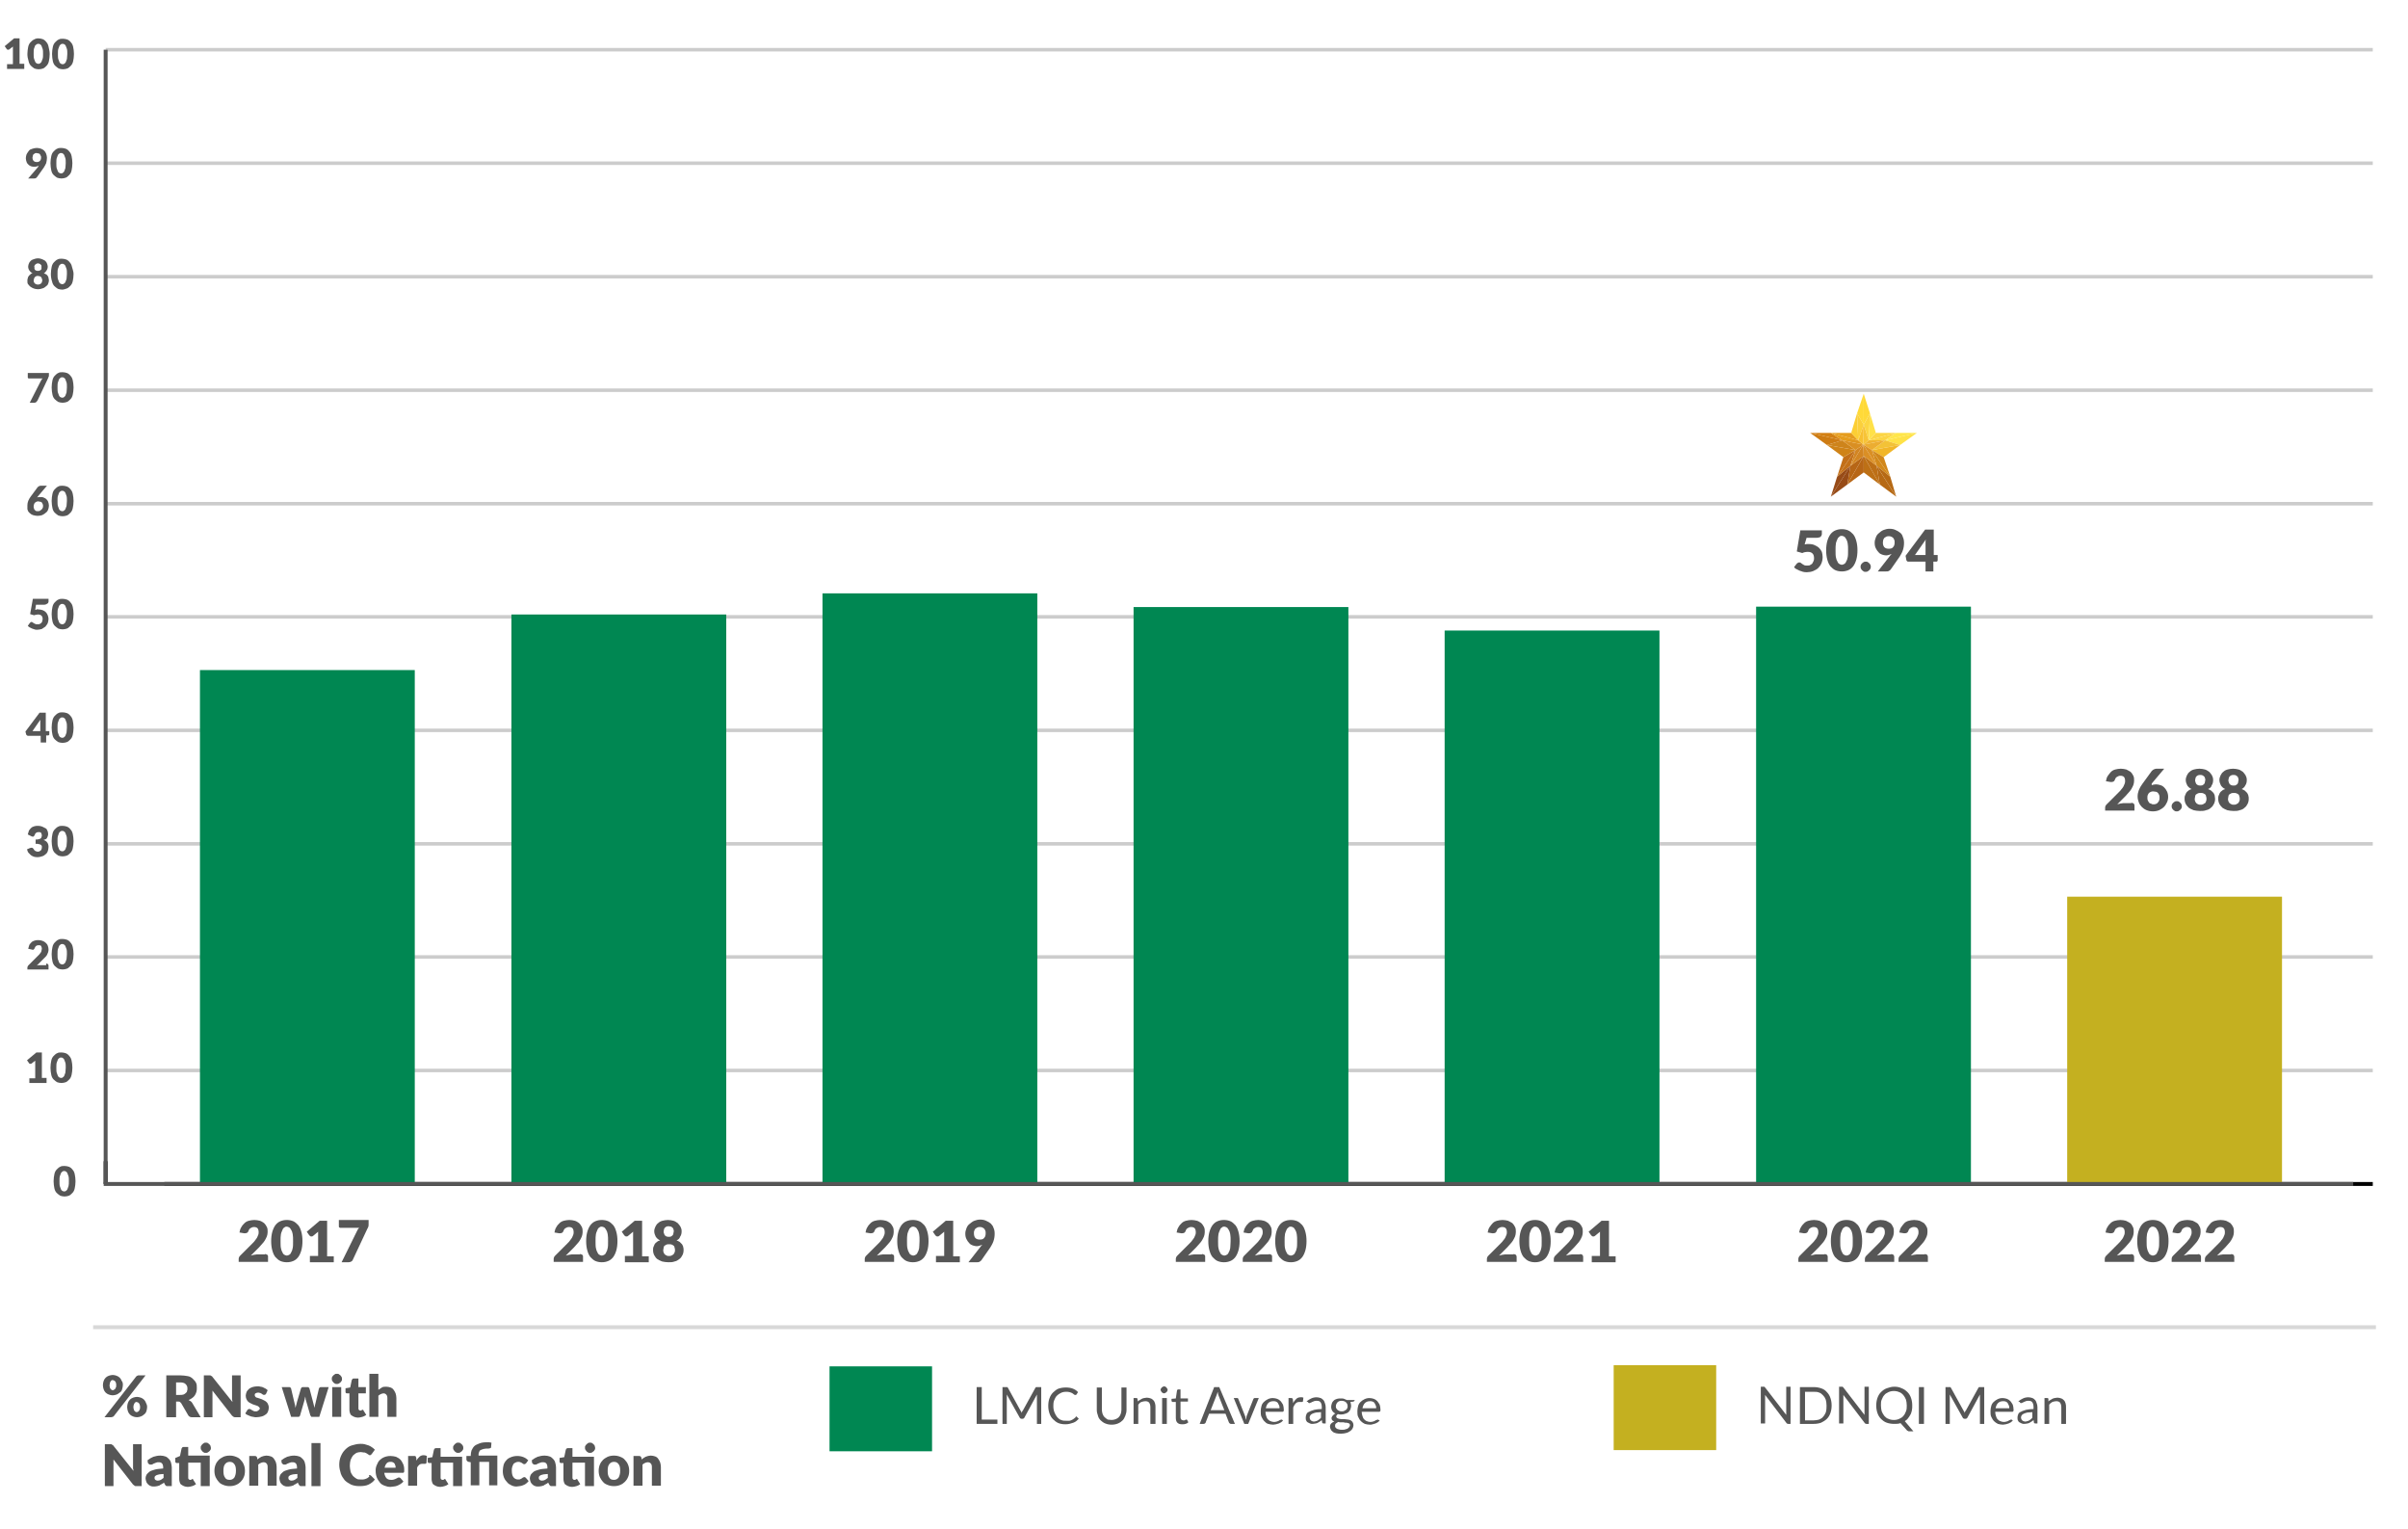 <?xml version="1.0" encoding="utf-8"?>
<!-- Generator: Adobe Illustrator 27.3.1, SVG Export Plug-In . SVG Version: 6.00 Build 0)  -->
<svg version="1.1" id="Layer_1" xmlns="http://www.w3.org/2000/svg" xmlns:xlink="http://www.w3.org/1999/xlink" x="0px" y="0px"
	 viewBox="0 0 615.4 390.6" style="enable-background:new 0 0 615.4 390.6;" xml:space="preserve">
<style type="text/css">
	.st0{fill:none;stroke:#000000;stroke-miterlimit:10;}
	.st1{enable-background:new    ;}
	.st2{fill:#565656;}
	.st3{fill:none;stroke:#CCCCCC;stroke-width:0.9;stroke-miterlimit:10;}
	.st4{fill:#008752;}
	.st5{fill:none;}
	.st6{fill:#C4B020;}
	.st7{fill:#FFDA38;}
	.st8{fill:#FFD938;}
	.st9{fill:#FCD643;}
	.st10{fill:#FFE148;}
	.st11{fill:#FCD544;}
	.st12{fill:#FFE64A;}
	.st13{fill:#FFE247;}
	.st14{fill:#F3C237;}
	.st15{fill:#F1B629;}
	.st16{fill:#D1871B;}
	.st17{fill:#D2891B;}
	.st18{fill:#B66914;}
	.st19{fill:#BD6F16;}
	.st20{fill:#BD7016;}
	.st21{fill:#B76616;}
	.st22{fill:#974B17;}
	.st23{fill:#C37019;}
	.st24{fill:#C26F19;}
	.st25{fill:#CF8318;}
	.st26{fill:#CE841B;}
	.st27{fill:#CE7C13;}
	.st28{fill:#D38013;}
	.st29{fill:#E69D1D;}
	.st30{fill:#E59C1D;}
	.st31{fill:#FCCE34;}
	.st32{fill:#FBD03C;}
	.st33{fill:#F7C437;}
	.st34{fill:#F0B433;}
	.st35{fill:#ECAD31;}
	.st36{fill:#DA8F24;}
	.st37{fill:#DA8F25;}
	.st38{fill:#D28522;}
	.st39{fill:#D98F23;}
	.st40{fill:#E09720;}
	.st41{fill:#F7C031;}
	.st42{fill:none;stroke:#565656;stroke-miterlimit:10;}
	.st43{fill:none;stroke:#D8D8D8;stroke-miterlimit:10;}
</style>
<line class="st0" x1="42" y1="302.5" x2="606.4" y2="302.5"/>
<line class="st0" x1="27" y1="302.5" x2="27" y2="296.7"/>
<g class="st1">
	<path class="st2" d="M19.3,301.8c0,0.7-0.1,1.3-0.2,1.8s-0.3,0.9-0.6,1.2s-0.6,0.6-0.9,0.7s-0.7,0.2-1.1,0.2
		c-0.4,0-0.8-0.1-1.1-0.2c-0.3-0.2-0.6-0.4-0.9-0.7c-0.3-0.3-0.5-0.7-0.6-1.2c-0.1-0.5-0.2-1.1-0.2-1.8s0.1-1.3,0.2-1.8
		c0.1-0.5,0.3-0.9,0.6-1.2c0.3-0.3,0.6-0.6,0.9-0.7c0.3-0.2,0.7-0.2,1.1-0.2c0.4,0,0.8,0.1,1.1,0.2s0.7,0.4,0.9,0.7
		c0.3,0.3,0.5,0.7,0.6,1.2S19.3,301.1,19.3,301.8z M17.6,301.8c0-0.5,0-1-0.1-1.3c-0.1-0.3-0.2-0.6-0.3-0.8
		c-0.1-0.2-0.2-0.3-0.4-0.4c-0.1-0.1-0.3-0.1-0.4-0.1s-0.3,0-0.4,0.1s-0.3,0.2-0.4,0.4c-0.1,0.2-0.2,0.5-0.3,0.8
		c-0.1,0.3-0.1,0.8-0.1,1.3c0,0.5,0,1,0.1,1.3s0.2,0.6,0.3,0.8c0.1,0.2,0.2,0.3,0.4,0.4s0.3,0.1,0.4,0.1s0.3,0,0.4-0.1
		c0.1-0.1,0.3-0.2,0.4-0.4c0.1-0.2,0.2-0.5,0.3-0.8C17.6,302.7,17.6,302.3,17.6,301.8z"/>
</g>
<g class="st1">
	<path class="st2" d="M11.9,275.5v1.2H7.5v-1.2H9v-3.9c0-0.1,0-0.2,0-0.3c0-0.1,0-0.2,0-0.3l-0.9,0.7c-0.1,0.1-0.2,0.1-0.2,0.1
		c-0.1,0-0.1,0-0.2,0c-0.1,0-0.1,0-0.2-0.1c-0.1,0-0.1-0.1-0.1-0.1l-0.5-0.7l2.4-2h1.4v6.5H11.9z"/>
	<path class="st2" d="M18.5,272.8c0,0.7-0.1,1.3-0.2,1.8s-0.3,0.9-0.6,1.2s-0.6,0.6-0.9,0.7s-0.7,0.2-1.1,0.2
		c-0.4,0-0.8-0.1-1.1-0.2c-0.3-0.2-0.6-0.4-0.9-0.7c-0.3-0.3-0.5-0.7-0.6-1.2c-0.1-0.5-0.2-1.1-0.2-1.8s0.1-1.3,0.2-1.8
		c0.1-0.5,0.3-0.9,0.6-1.2c0.3-0.3,0.6-0.6,0.9-0.7c0.3-0.2,0.7-0.2,1.1-0.2c0.4,0,0.8,0.1,1.1,0.2s0.7,0.4,0.9,0.7
		c0.3,0.3,0.5,0.7,0.6,1.2S18.5,272.1,18.5,272.8z M16.8,272.8c0-0.5,0-1-0.1-1.3c-0.1-0.3-0.2-0.6-0.3-0.8
		c-0.1-0.2-0.2-0.3-0.4-0.4c-0.1-0.1-0.3-0.1-0.4-0.1s-0.3,0-0.4,0.1s-0.3,0.2-0.4,0.4c-0.1,0.2-0.2,0.5-0.3,0.8
		c-0.1,0.3-0.1,0.8-0.1,1.3c0,0.5,0,1,0.1,1.3s0.2,0.6,0.3,0.8c0.1,0.2,0.2,0.3,0.4,0.4s0.3,0.1,0.4,0.1s0.3,0,0.4-0.1
		c0.1-0.1,0.3-0.2,0.4-0.4c0.1-0.2,0.2-0.5,0.3-0.8C16.7,273.8,16.8,273.3,16.8,272.8z"/>
</g>
<g class="st1">
	<path class="st2" d="M11.8,246.2c0.2,0,0.3,0,0.4,0.1c0.1,0.1,0.2,0.2,0.2,0.4v1H7v-0.5c0-0.1,0-0.2,0.1-0.3c0-0.1,0.1-0.2,0.2-0.3
		l2.2-2.2c0.2-0.2,0.4-0.4,0.5-0.5c0.1-0.2,0.3-0.3,0.4-0.5s0.2-0.3,0.2-0.5s0.1-0.3,0.1-0.5c0-0.3-0.1-0.5-0.2-0.7
		c-0.1-0.2-0.4-0.2-0.7-0.2c-0.2,0-0.5,0.1-0.6,0.2s-0.3,0.3-0.3,0.5c-0.1,0.2-0.2,0.3-0.3,0.4s-0.3,0.1-0.5,0l-0.9-0.2
		c0.1-0.4,0.2-0.7,0.3-1c0.2-0.3,0.4-0.5,0.6-0.7c0.2-0.2,0.5-0.3,0.8-0.4c0.3-0.1,0.6-0.1,1-0.1c0.4,0,0.7,0.1,1,0.2
		c0.3,0.1,0.6,0.3,0.8,0.5s0.4,0.4,0.5,0.7c0.1,0.3,0.2,0.6,0.2,0.9c0,0.3,0,0.5-0.1,0.8c-0.1,0.2-0.2,0.5-0.3,0.7
		c-0.1,0.2-0.3,0.4-0.5,0.6s-0.4,0.4-0.6,0.6l-1.5,1.5c0.2-0.1,0.4-0.1,0.6-0.1c0.2,0,0.4,0,0.5,0H11.8z"/>
	<path class="st2" d="M18.8,243.8c0,0.7-0.1,1.3-0.2,1.8s-0.3,0.9-0.6,1.2s-0.6,0.6-0.9,0.7s-0.7,0.2-1.1,0.2
		c-0.4,0-0.8-0.1-1.1-0.2c-0.3-0.2-0.6-0.4-0.9-0.7c-0.3-0.3-0.5-0.7-0.6-1.2c-0.1-0.5-0.2-1.1-0.2-1.8s0.1-1.3,0.2-1.8
		c0.1-0.5,0.3-0.9,0.6-1.2c0.3-0.3,0.6-0.6,0.9-0.7c0.3-0.2,0.7-0.2,1.1-0.2c0.4,0,0.8,0.1,1.1,0.2s0.7,0.4,0.9,0.7
		c0.3,0.3,0.5,0.7,0.6,1.2S18.8,243.1,18.8,243.8z M17.1,243.8c0-0.5,0-1-0.1-1.3c-0.1-0.3-0.2-0.6-0.3-0.8
		c-0.1-0.2-0.2-0.3-0.4-0.4c-0.1-0.1-0.3-0.1-0.4-0.1s-0.3,0-0.4,0.1s-0.3,0.2-0.4,0.4c-0.1,0.2-0.2,0.5-0.3,0.8
		c-0.1,0.3-0.1,0.8-0.1,1.3c0,0.5,0,1,0.1,1.3s0.2,0.6,0.3,0.8c0.1,0.2,0.2,0.3,0.4,0.4s0.3,0.1,0.4,0.1s0.3,0,0.4-0.1
		c0.1-0.1,0.3-0.2,0.4-0.4c0.1-0.2,0.2-0.5,0.3-0.8C17,244.8,17.1,244.4,17.1,243.8z"/>
</g>
<g class="st1">
	<path class="st2" d="M7.1,213.2c0.1-0.4,0.2-0.7,0.3-1c0.2-0.3,0.4-0.5,0.6-0.7c0.2-0.2,0.5-0.3,0.8-0.4c0.3-0.1,0.6-0.1,1-0.1
		c0.4,0,0.7,0.1,1,0.2c0.3,0.1,0.5,0.3,0.8,0.4s0.4,0.4,0.5,0.6s0.2,0.5,0.2,0.8c0,0.2,0,0.5-0.1,0.6c0,0.2-0.1,0.3-0.2,0.5
		s-0.2,0.3-0.4,0.3c-0.1,0.1-0.3,0.2-0.5,0.2c0.9,0.3,1.3,0.9,1.3,1.8c0,0.4-0.1,0.8-0.2,1.1c-0.1,0.3-0.3,0.6-0.6,0.8
		c-0.2,0.2-0.5,0.4-0.9,0.5c-0.3,0.1-0.7,0.2-1,0.2c-0.4,0-0.7,0-1-0.1c-0.3-0.1-0.5-0.2-0.8-0.4c-0.2-0.2-0.4-0.4-0.6-0.6
		s-0.3-0.6-0.4-0.9l0.7-0.3c0.2-0.1,0.4-0.1,0.5-0.1c0.2,0,0.3,0.1,0.4,0.2c0.2,0.3,0.3,0.5,0.5,0.6s0.4,0.2,0.6,0.2
		c0.2,0,0.3,0,0.5-0.1c0.1-0.1,0.2-0.1,0.3-0.2s0.2-0.2,0.2-0.3c0-0.1,0.1-0.2,0.1-0.4c0-0.2,0-0.3,0-0.4s-0.1-0.2-0.2-0.3
		c-0.1-0.1-0.3-0.2-0.5-0.2c-0.2-0.1-0.5-0.1-0.9-0.1v-1.1c0.3,0,0.6,0,0.8-0.1c0.2,0,0.4-0.1,0.5-0.2c0.1-0.1,0.2-0.2,0.2-0.3
		c0-0.1,0.1-0.3,0.1-0.4c0-0.3-0.1-0.5-0.2-0.7c-0.1-0.2-0.4-0.2-0.7-0.2c-0.2,0-0.5,0.1-0.6,0.2s-0.3,0.3-0.3,0.5
		c-0.1,0.2-0.2,0.3-0.3,0.4c-0.1,0.1-0.3,0.1-0.5,0L7.1,213.2z"/>
	<path class="st2" d="M18.8,214.9c0,0.7-0.1,1.3-0.2,1.8s-0.3,0.9-0.6,1.2s-0.6,0.6-0.9,0.7s-0.7,0.2-1.1,0.2
		c-0.4,0-0.8-0.1-1.1-0.2c-0.3-0.2-0.6-0.4-0.9-0.7c-0.3-0.3-0.5-0.7-0.6-1.2c-0.1-0.5-0.2-1.1-0.2-1.8s0.1-1.3,0.2-1.8
		c0.1-0.5,0.3-0.9,0.6-1.2c0.3-0.3,0.6-0.6,0.9-0.7c0.3-0.2,0.7-0.2,1.1-0.2c0.4,0,0.8,0.1,1.1,0.2s0.7,0.4,0.9,0.7
		c0.3,0.3,0.5,0.7,0.6,1.2S18.8,214.2,18.8,214.9z M17.1,214.9c0-0.5,0-1-0.1-1.3c-0.1-0.3-0.2-0.6-0.3-0.8
		c-0.1-0.2-0.2-0.3-0.4-0.4c-0.1-0.1-0.3-0.1-0.4-0.1s-0.3,0-0.4,0.1s-0.3,0.2-0.4,0.4c-0.1,0.2-0.2,0.5-0.3,0.8
		c-0.1,0.3-0.1,0.8-0.1,1.3c0,0.5,0,1,0.1,1.3s0.2,0.6,0.3,0.8c0.1,0.2,0.2,0.3,0.4,0.4s0.3,0.1,0.4,0.1s0.3,0,0.4-0.1
		c0.1-0.1,0.3-0.2,0.4-0.4c0.1-0.2,0.2-0.5,0.3-0.8C17,215.8,17.1,215.4,17.1,214.9z"/>
</g>
<g class="st1">
	<path class="st2" d="M12.6,186.7v0.9c0,0.1,0,0.2-0.1,0.2c-0.1,0.1-0.1,0.1-0.2,0.1h-0.5v1.8h-1.4V188H7.2c-0.1,0-0.2,0-0.3-0.1
		c-0.1-0.1-0.1-0.1-0.2-0.2l-0.2-0.8l3.6-4.8h1.6v4.7H12.6z M10.3,186.7v-2c0-0.1,0-0.3,0-0.4s0-0.3,0-0.4l-2,2.9H10.3z"/>
	<path class="st2" d="M18.8,185.9c0,0.7-0.1,1.3-0.2,1.8s-0.3,0.9-0.6,1.2s-0.6,0.6-0.9,0.7s-0.7,0.2-1.1,0.2
		c-0.4,0-0.8-0.1-1.1-0.2c-0.3-0.2-0.6-0.4-0.9-0.7c-0.3-0.3-0.5-0.7-0.6-1.2c-0.1-0.5-0.2-1.1-0.2-1.8s0.1-1.3,0.2-1.8
		c0.1-0.5,0.3-0.9,0.6-1.2c0.3-0.3,0.6-0.6,0.9-0.7c0.3-0.2,0.7-0.2,1.1-0.2c0.4,0,0.8,0.1,1.1,0.2s0.7,0.4,0.9,0.7
		c0.3,0.3,0.5,0.7,0.6,1.2S18.8,185.2,18.8,185.9z M17.1,185.9c0-0.5,0-1-0.1-1.3c-0.1-0.3-0.2-0.6-0.3-0.8
		c-0.1-0.2-0.2-0.3-0.4-0.4c-0.1-0.1-0.3-0.1-0.4-0.1s-0.3,0-0.4,0.1s-0.3,0.2-0.4,0.4c-0.1,0.2-0.2,0.5-0.3,0.8
		c-0.1,0.3-0.1,0.8-0.1,1.3c0,0.5,0,1,0.1,1.3s0.2,0.6,0.3,0.8c0.1,0.2,0.2,0.3,0.4,0.4s0.3,0.1,0.4,0.1s0.3,0,0.4-0.1
		c0.1-0.1,0.3-0.2,0.4-0.4c0.1-0.2,0.2-0.5,0.3-0.8C17,186.9,17.1,186.4,17.1,185.9z"/>
</g>
<g class="st1">
	<path class="st2" d="M9,155.8c0.1,0,0.3,0,0.4-0.1s0.3,0,0.4,0c0.4,0,0.8,0.1,1.1,0.2c0.3,0.1,0.6,0.3,0.8,0.5
		c0.2,0.2,0.4,0.5,0.5,0.8s0.2,0.6,0.2,0.9c0,0.4-0.1,0.8-0.2,1.1c-0.1,0.3-0.4,0.6-0.6,0.9c-0.3,0.2-0.6,0.4-0.9,0.6
		c-0.4,0.1-0.8,0.2-1.2,0.2c-0.3,0-0.5,0-0.7-0.1c-0.2-0.1-0.4-0.1-0.6-0.2c-0.2-0.1-0.4-0.2-0.6-0.3c-0.2-0.1-0.3-0.2-0.5-0.4
		l0.5-0.7c0.1-0.1,0.1-0.1,0.2-0.2c0.1,0,0.1-0.1,0.2-0.1c0.1,0,0.2,0,0.3,0.1s0.2,0.1,0.3,0.2c0.1,0.1,0.2,0.1,0.4,0.2
		c0.1,0.1,0.3,0.1,0.6,0.1s0.4,0,0.6-0.1s0.3-0.2,0.4-0.3c0.1-0.1,0.2-0.3,0.2-0.4c0-0.2,0.1-0.3,0.1-0.5c0-0.4-0.1-0.7-0.3-0.9
		c-0.2-0.2-0.5-0.3-0.9-0.3c-0.3,0-0.7,0.1-1,0.2l-1-0.3l0.7-3.9h4v0.7c0,0.1,0,0.2-0.1,0.3c0,0.1-0.1,0.2-0.2,0.2
		c-0.1,0.1-0.2,0.1-0.3,0.2c-0.1,0-0.3,0.1-0.4,0.1H9.2L9,155.8z"/>
	<path class="st2" d="M18.8,156.9c0,0.7-0.1,1.3-0.2,1.8s-0.3,0.9-0.6,1.2s-0.6,0.6-0.9,0.7s-0.7,0.2-1.1,0.2
		c-0.4,0-0.8-0.1-1.1-0.2c-0.3-0.2-0.6-0.4-0.9-0.7c-0.3-0.3-0.5-0.7-0.6-1.2c-0.1-0.5-0.2-1.1-0.2-1.8s0.1-1.3,0.2-1.8
		c0.1-0.5,0.3-0.9,0.6-1.2c0.3-0.3,0.6-0.6,0.9-0.7c0.3-0.2,0.7-0.2,1.1-0.2c0.4,0,0.8,0.1,1.1,0.2s0.7,0.4,0.9,0.7
		c0.3,0.3,0.5,0.7,0.6,1.2S18.8,156.2,18.8,156.9z M17.1,156.9c0-0.5,0-1-0.1-1.3c-0.1-0.3-0.2-0.6-0.3-0.8
		c-0.1-0.2-0.2-0.3-0.4-0.4c-0.1-0.1-0.3-0.1-0.4-0.1s-0.3,0-0.4,0.1s-0.3,0.2-0.4,0.4c-0.1,0.2-0.2,0.5-0.3,0.8
		c-0.1,0.3-0.1,0.8-0.1,1.3c0,0.5,0,1,0.1,1.3s0.2,0.6,0.3,0.8c0.1,0.2,0.2,0.3,0.4,0.4s0.3,0.1,0.4,0.1s0.3,0,0.4-0.1
		c0.1-0.1,0.3-0.2,0.4-0.4c0.1-0.2,0.2-0.5,0.3-0.8C17,157.9,17.1,157.4,17.1,156.9z"/>
</g>
<g class="st1">
	<path class="st2" d="M9.5,127.1c0.2-0.1,0.5-0.1,0.8-0.1c0.3,0,0.6,0,0.8,0.1s0.5,0.2,0.7,0.4c0.2,0.2,0.4,0.4,0.5,0.7
		c0.1,0.3,0.2,0.6,0.2,1c0,0.4-0.1,0.7-0.2,1c-0.1,0.3-0.3,0.6-0.6,0.8c-0.2,0.2-0.5,0.4-0.9,0.6c-0.3,0.1-0.7,0.2-1.2,0.2
		c-0.4,0-0.8-0.1-1.2-0.2c-0.3-0.1-0.6-0.3-0.9-0.6s-0.4-0.5-0.5-0.9C7,129.9,7,129.5,7,129.1c0-0.8,0.3-1.5,0.9-2.3l1.7-2.3
		c0.1-0.1,0.2-0.2,0.4-0.3s0.3-0.1,0.5-0.1H12l-2.3,2.7L9.5,127.1z M9.7,130.6c0.2,0,0.3,0,0.5-0.1c0.1-0.1,0.3-0.2,0.4-0.3
		s0.2-0.2,0.3-0.4s0.1-0.3,0.1-0.5c0-0.2,0-0.4-0.1-0.5c-0.1-0.2-0.1-0.3-0.2-0.4c-0.1-0.1-0.2-0.2-0.4-0.2s-0.3-0.1-0.5-0.1
		c-0.2,0-0.3,0-0.5,0.1c-0.1,0.1-0.3,0.1-0.4,0.3c-0.1,0.1-0.2,0.2-0.2,0.4c-0.1,0.2-0.1,0.3-0.1,0.5c0,0.2,0,0.4,0.1,0.5
		c0,0.2,0.1,0.3,0.2,0.4c0.1,0.1,0.2,0.2,0.4,0.3C9.4,130.6,9.5,130.6,9.7,130.6z"/>
	<path class="st2" d="M18.8,128c0,0.7-0.1,1.3-0.2,1.8s-0.3,0.9-0.6,1.2s-0.6,0.6-0.9,0.7s-0.7,0.2-1.1,0.2c-0.4,0-0.8-0.1-1.1-0.2
		c-0.3-0.2-0.6-0.4-0.9-0.7c-0.3-0.3-0.5-0.7-0.6-1.2c-0.1-0.5-0.2-1.1-0.2-1.8s0.1-1.3,0.2-1.8c0.1-0.5,0.3-0.9,0.6-1.2
		c0.3-0.3,0.6-0.6,0.9-0.7c0.3-0.2,0.7-0.2,1.1-0.2c0.4,0,0.8,0.1,1.1,0.2s0.7,0.4,0.9,0.7c0.3,0.3,0.5,0.7,0.6,1.2
		S18.8,127.3,18.8,128z M17.1,128c0-0.5,0-1-0.1-1.3c-0.1-0.3-0.2-0.6-0.3-0.8c-0.1-0.2-0.2-0.3-0.4-0.4c-0.1-0.1-0.3-0.1-0.4-0.1
		s-0.3,0-0.4,0.1s-0.3,0.2-0.4,0.4c-0.1,0.2-0.2,0.5-0.3,0.8c-0.1,0.3-0.1,0.8-0.1,1.3c0,0.5,0,1,0.1,1.3s0.2,0.6,0.3,0.8
		c0.1,0.2,0.2,0.3,0.4,0.4s0.3,0.1,0.4,0.1s0.3,0,0.4-0.1c0.1-0.1,0.3-0.2,0.4-0.4c0.1-0.2,0.2-0.5,0.3-0.8
		C17,128.9,17.1,128.5,17.1,128z"/>
</g>
<g class="st1">
	<path class="st2" d="M12.5,95.1v0.7c0,0.2,0,0.4-0.1,0.5c0,0.1-0.1,0.2-0.1,0.3l-2.7,5.7c-0.1,0.1-0.2,0.3-0.3,0.4
		s-0.3,0.2-0.5,0.2H7.6l2.8-5.5c0.1-0.1,0.2-0.3,0.2-0.4c0.1-0.1,0.2-0.2,0.3-0.3H7.4c0,0-0.1,0-0.1,0c0,0-0.1,0-0.1-0.1
		c0,0-0.1-0.1-0.1-0.1c0,0,0-0.1,0-0.1v-1.1H12.5z"/>
	<path class="st2" d="M18.8,99c0,0.7-0.1,1.3-0.2,1.8s-0.3,0.9-0.6,1.2s-0.6,0.6-0.9,0.7s-0.7,0.2-1.1,0.2c-0.4,0-0.8-0.1-1.1-0.2
		c-0.3-0.2-0.6-0.4-0.9-0.7c-0.3-0.3-0.5-0.7-0.6-1.2c-0.1-0.5-0.2-1.1-0.2-1.8s0.1-1.3,0.2-1.8c0.1-0.5,0.3-0.9,0.6-1.2
		c0.3-0.3,0.6-0.6,0.9-0.7c0.3-0.2,0.7-0.2,1.1-0.2c0.4,0,0.8,0.1,1.1,0.2s0.7,0.4,0.9,0.7c0.3,0.3,0.5,0.7,0.6,1.2
		S18.8,98.3,18.8,99z M17.1,99c0-0.5,0-1-0.1-1.3c-0.1-0.3-0.2-0.6-0.3-0.8c-0.1-0.2-0.2-0.3-0.4-0.4c-0.1-0.1-0.3-0.1-0.4-0.1
		s-0.3,0-0.4,0.1s-0.3,0.2-0.4,0.4c-0.1,0.2-0.2,0.5-0.3,0.8c-0.1,0.3-0.1,0.8-0.1,1.3c0,0.5,0,1,0.1,1.3s0.2,0.6,0.3,0.8
		c0.1,0.2,0.2,0.3,0.4,0.4s0.3,0.1,0.4,0.1s0.3,0,0.4-0.1c0.1-0.1,0.3-0.2,0.4-0.4c0.1-0.2,0.2-0.5,0.3-0.8
		C17,100,17.1,99.5,17.1,99z"/>
</g>
<g class="st1">
	<path class="st2" d="M11.2,69.8c0.2,0.1,0.4,0.2,0.6,0.3c0.2,0.1,0.3,0.3,0.4,0.4c0.1,0.2,0.2,0.3,0.2,0.5c0,0.2,0.1,0.4,0.1,0.6
		c0,0.3-0.1,0.7-0.2,0.9c-0.1,0.3-0.3,0.5-0.6,0.7c-0.2,0.2-0.5,0.4-0.9,0.5c-0.3,0.1-0.7,0.2-1.1,0.2c-0.4,0-0.8-0.1-1.1-0.2
		c-0.3-0.1-0.6-0.3-0.9-0.5c-0.2-0.2-0.4-0.4-0.6-0.7C7,72.3,7,72,7,71.7c0-0.2,0-0.4,0.1-0.6c0-0.2,0.1-0.4,0.2-0.5
		c0.1-0.2,0.2-0.3,0.4-0.4C7.8,70,8,69.9,8.3,69.8c-0.4-0.2-0.6-0.4-0.8-0.7s-0.3-0.6-0.3-1c0-0.3,0.1-0.6,0.2-0.8
		c0.1-0.3,0.3-0.5,0.5-0.7c0.2-0.2,0.5-0.3,0.8-0.4c0.3-0.1,0.6-0.2,1-0.2s0.7,0.1,1,0.2c0.3,0.1,0.6,0.3,0.8,0.4
		c0.2,0.2,0.4,0.4,0.5,0.7c0.1,0.3,0.2,0.5,0.2,0.8c0,0.4-0.1,0.7-0.3,1S11.5,69.7,11.2,69.8z M9.7,72.7c0.2,0,0.3,0,0.5-0.1
		s0.2-0.1,0.3-0.2c0.1-0.1,0.2-0.2,0.2-0.3c0-0.1,0.1-0.3,0.1-0.4c0-0.2,0-0.3-0.1-0.5c0-0.1-0.1-0.3-0.2-0.4
		c-0.1-0.1-0.2-0.2-0.3-0.2s-0.3-0.1-0.5-0.1c-0.2,0-0.4,0-0.5,0.1S9,70.7,8.9,70.8c-0.1,0.1-0.1,0.2-0.2,0.4c0,0.1-0.1,0.3-0.1,0.5
		c0,0.2,0,0.3,0.1,0.4c0,0.1,0.1,0.2,0.2,0.3c0.1,0.1,0.2,0.2,0.3,0.2C9.4,72.7,9.5,72.7,9.7,72.7z M9.7,67.3c-0.2,0-0.3,0-0.4,0.1
		c-0.1,0.1-0.2,0.1-0.3,0.2c-0.1,0.1-0.1,0.2-0.2,0.3s0,0.2,0,0.3c0,0.1,0,0.3,0,0.4c0,0.1,0.1,0.2,0.1,0.3c0.1,0.1,0.2,0.2,0.3,0.2
		c0.1,0.1,0.3,0.1,0.5,0.1c0.2,0,0.3,0,0.5-0.1c0.1-0.1,0.2-0.1,0.3-0.2c0.1-0.1,0.1-0.2,0.1-0.3c0-0.1,0-0.3,0-0.4
		c0-0.1,0-0.2,0-0.3s-0.1-0.2-0.2-0.3c-0.1-0.1-0.2-0.2-0.3-0.2C10,67.3,9.9,67.3,9.7,67.3z"/>
	<path class="st2" d="M18.8,70c0,0.7-0.1,1.3-0.2,1.8s-0.3,0.9-0.6,1.2s-0.6,0.6-0.9,0.7S16.3,74,15.9,74c-0.4,0-0.8-0.1-1.1-0.2
		c-0.3-0.2-0.6-0.4-0.9-0.7c-0.3-0.3-0.5-0.7-0.6-1.2C13.1,71.3,13,70.7,13,70s0.1-1.3,0.2-1.8c0.1-0.5,0.3-0.9,0.6-1.2
		c0.3-0.3,0.6-0.6,0.9-0.7c0.3-0.2,0.7-0.2,1.1-0.2c0.4,0,0.8,0.1,1.1,0.2s0.7,0.4,0.9,0.7c0.3,0.3,0.5,0.7,0.6,1.2
		S18.8,69.3,18.8,70z M17.1,70c0-0.5,0-1-0.1-1.3c-0.1-0.3-0.2-0.6-0.3-0.8c-0.1-0.2-0.2-0.3-0.4-0.4c-0.1-0.1-0.3-0.1-0.4-0.1
		s-0.3,0-0.4,0.1s-0.3,0.2-0.4,0.4c-0.1,0.2-0.2,0.5-0.3,0.8c-0.1,0.3-0.1,0.8-0.1,1.3c0,0.5,0,1,0.1,1.3s0.2,0.6,0.3,0.8
		c0.1,0.2,0.2,0.3,0.4,0.4s0.3,0.1,0.4,0.1s0.3,0,0.4-0.1c0.1-0.1,0.3-0.2,0.4-0.4c0.1-0.2,0.2-0.5,0.3-0.8C17,71,17.1,70.5,17.1,70
		z"/>
</g>
<line class="st3" x1="27" y1="273.5" x2="606.4" y2="273.5"/>
<line class="st3" x1="27" y1="244.5" x2="606.4" y2="244.5"/>
<line class="st3" x1="27" y1="215.6" x2="606.4" y2="215.6"/>
<line class="st3" x1="27" y1="186.6" x2="606.4" y2="186.6"/>
<line class="st3" x1="27" y1="157.6" x2="606.4" y2="157.6"/>
<line class="st3" x1="27" y1="128.7" x2="606.4" y2="128.7"/>
<line class="st3" x1="27" y1="99.7" x2="606.4" y2="99.7"/>
<line class="st3" x1="27" y1="70.7" x2="606.4" y2="70.7"/>
<rect x="212" y="349.1" class="st4" width="26.2" height="21.7"/>
<g class="st1">
	<path class="st2" d="M254.9,362.7v1.1h-5.3v-9.4h1.3v8.3H254.9z"/>
	<path class="st2" d="M266.1,354.4v9.4H265v-6.9c0-0.1,0-0.2,0-0.3c0-0.1,0-0.2,0-0.3l-3.2,5.9c-0.1,0.2-0.3,0.3-0.5,0.3h-0.2
		c-0.2,0-0.4-0.1-0.5-0.3l-3.3-5.9c0,0.2,0,0.4,0,0.6v6.9h-1.1v-9.4h0.9c0.1,0,0.2,0,0.3,0c0.1,0,0.1,0.1,0.2,0.2l3.2,5.8
		c0.1,0.1,0.1,0.2,0.2,0.3c0,0.1,0.1,0.2,0.1,0.3c0-0.1,0.1-0.2,0.1-0.3s0.1-0.2,0.2-0.3l3.2-5.8c0.1-0.1,0.1-0.2,0.2-0.2
		c0.1,0,0.2,0,0.3,0H266.1z"/>
	<path class="st2" d="M275,361.9c0.1,0,0.1,0,0.2,0.1l0.5,0.5c-0.4,0.4-0.8,0.8-1.4,1s-1.2,0.4-2,0.4c-0.7,0-1.3-0.1-1.8-0.3
		c-0.5-0.2-1-0.6-1.4-1c-0.4-0.4-0.7-0.9-0.9-1.5s-0.3-1.2-0.3-1.9s0.1-1.4,0.3-1.9c0.2-0.6,0.5-1.1,0.9-1.5c0.4-0.4,0.9-0.8,1.4-1
		c0.6-0.2,1.2-0.3,1.9-0.3c0.7,0,1.3,0.1,1.8,0.3c0.5,0.2,1,0.5,1.3,0.9l-0.4,0.6c0,0-0.1,0.1-0.1,0.1c0,0-0.1,0-0.2,0
		c-0.1,0-0.2,0-0.3-0.1c-0.1-0.1-0.3-0.2-0.4-0.3s-0.4-0.2-0.7-0.3c-0.3-0.1-0.6-0.1-1-0.1c-0.5,0-0.9,0.1-1.3,0.3
		c-0.4,0.2-0.7,0.4-1,0.7c-0.3,0.3-0.5,0.7-0.7,1.2c-0.2,0.5-0.2,1-0.2,1.5c0,0.6,0.1,1.1,0.3,1.6c0.2,0.5,0.4,0.8,0.7,1.2
		c0.3,0.3,0.6,0.6,1,0.7c0.4,0.2,0.8,0.2,1.3,0.2c0.3,0,0.5,0,0.8,0c0.2,0,0.4-0.1,0.6-0.2s0.4-0.2,0.5-0.3s0.3-0.2,0.5-0.4
		C274.9,361.9,275,361.9,275,361.9z"/>
	<path class="st2" d="M284.1,362.8c0.4,0,0.7-0.1,1-0.2c0.3-0.1,0.6-0.3,0.8-0.5c0.2-0.2,0.4-0.5,0.5-0.8c0.1-0.3,0.2-0.7,0.2-1.1
		v-5.7h1.3v5.7c0,0.5-0.1,1-0.3,1.5c-0.2,0.5-0.4,0.9-0.7,1.2c-0.3,0.3-0.7,0.6-1.2,0.8c-0.5,0.2-1,0.3-1.6,0.3s-1.1-0.1-1.6-0.3
		c-0.5-0.2-0.9-0.5-1.2-0.8c-0.3-0.3-0.6-0.7-0.7-1.2c-0.2-0.5-0.3-1-0.3-1.5v-5.7h1.3v5.7c0,0.4,0.1,0.8,0.2,1.1
		c0.1,0.3,0.3,0.6,0.5,0.8c0.2,0.2,0.5,0.4,0.8,0.6C283.4,362.7,283.7,362.8,284.1,362.8z"/>
	<path class="st2" d="M290.8,358.1c0.1-0.2,0.3-0.3,0.5-0.4c0.2-0.1,0.3-0.2,0.5-0.3s0.4-0.2,0.6-0.2c0.2,0,0.4-0.1,0.7-0.1
		c0.4,0,0.7,0.1,1,0.2c0.3,0.1,0.5,0.3,0.7,0.5s0.3,0.5,0.4,0.8c0.1,0.3,0.1,0.7,0.1,1v4.2H294v-4.2c0-0.5-0.1-0.9-0.3-1.2
		c-0.2-0.3-0.6-0.4-1-0.4c-0.3,0-0.7,0.1-1,0.2s-0.6,0.4-0.8,0.7v4.9h-1.2v-6.6h0.7c0.2,0,0.3,0.1,0.3,0.2L290.8,358.1z"/>
	<path class="st2" d="M298.4,355.1c0,0.1,0,0.2-0.1,0.3c0,0.1-0.1,0.2-0.2,0.3s-0.2,0.1-0.3,0.2c-0.1,0-0.2,0.1-0.3,0.1
		s-0.2,0-0.3-0.1c-0.1,0-0.2-0.1-0.3-0.2s-0.1-0.2-0.2-0.3c0-0.1-0.1-0.2-0.1-0.3s0-0.2,0.1-0.3s0.1-0.2,0.2-0.3s0.2-0.1,0.3-0.2
		c0.1,0,0.2-0.1,0.3-0.1s0.2,0,0.3,0.1c0.1,0,0.2,0.1,0.3,0.2s0.1,0.2,0.2,0.3C298.4,354.9,298.4,355,298.4,355.1z M298.2,357.2v6.6
		H297v-6.6H298.2z"/>
	<path class="st2" d="M302.1,363.9c-0.5,0-0.9-0.1-1.2-0.4s-0.4-0.7-0.4-1.3v-4h-0.8c-0.1,0-0.1,0-0.2-0.1c0,0-0.1-0.1-0.1-0.2v-0.5
		l1.1-0.1l0.3-2c0-0.1,0-0.1,0.1-0.2s0.1-0.1,0.2-0.1h0.6v2.3h1.9v0.8h-1.9v4c0,0.3,0.1,0.5,0.2,0.6c0.1,0.1,0.3,0.2,0.5,0.2
		c0.1,0,0.2,0,0.3,0c0.1,0,0.2-0.1,0.2-0.1s0.1-0.1,0.2-0.1c0,0,0.1,0,0.1,0c0.1,0,0.1,0,0.2,0.1l0.3,0.6c-0.2,0.2-0.4,0.3-0.7,0.4
		C302.7,363.9,302.4,363.9,302.1,363.9z"/>
	<path class="st2" d="M315.6,363.8h-1c-0.1,0-0.2,0-0.3-0.1c-0.1-0.1-0.1-0.1-0.2-0.2l-0.9-2.3h-4.2l-0.9,2.3c0,0.1-0.1,0.1-0.2,0.2
		c-0.1,0.1-0.2,0.1-0.3,0.1h-1l3.7-9.4h1.3L315.6,363.8z M312.9,360.3l-1.5-3.8c0-0.1-0.1-0.2-0.1-0.4c0-0.2-0.1-0.3-0.1-0.5
		c-0.1,0.4-0.2,0.6-0.3,0.9l-1.5,3.8H312.9z"/>
	<path class="st2" d="M321.7,357.2l-2.7,6.6h-1l-2.7-6.6h0.9c0.1,0,0.2,0,0.2,0.1s0.1,0.1,0.1,0.2l1.7,4.3c0.1,0.2,0.1,0.3,0.1,0.5
		s0.1,0.3,0.1,0.5c0-0.2,0.1-0.3,0.1-0.5s0.1-0.3,0.1-0.5l1.7-4.3c0-0.1,0.1-0.1,0.1-0.2c0.1,0,0.1-0.1,0.2-0.1H321.7z"/>
	<path class="st2" d="M327.9,362.9c-0.1,0.2-0.3,0.3-0.5,0.5c-0.2,0.1-0.4,0.2-0.6,0.3c-0.2,0.1-0.5,0.1-0.7,0.2
		c-0.2,0-0.5,0.1-0.7,0.1c-0.5,0-0.9-0.1-1.3-0.2s-0.7-0.4-1-0.7c-0.3-0.3-0.5-0.7-0.7-1.1c-0.2-0.4-0.2-0.9-0.2-1.5
		c0-0.5,0.1-0.9,0.2-1.3c0.1-0.4,0.3-0.7,0.6-1c0.3-0.3,0.6-0.5,1-0.7c0.4-0.2,0.8-0.3,1.3-0.3c0.4,0,0.8,0.1,1.1,0.2
		s0.6,0.3,0.9,0.6c0.2,0.2,0.4,0.6,0.6,0.9c0.1,0.4,0.2,0.8,0.2,1.3c0,0.2,0,0.3-0.1,0.4s-0.1,0.1-0.2,0.1h-4.4
		c0,0.4,0.1,0.8,0.2,1.1c0.1,0.3,0.2,0.6,0.4,0.8c0.2,0.2,0.4,0.4,0.7,0.5c0.3,0.1,0.5,0.2,0.8,0.2c0.3,0,0.5,0,0.8-0.1
		c0.2-0.1,0.4-0.1,0.5-0.2s0.3-0.2,0.4-0.2c0.1-0.1,0.2-0.1,0.3-0.1c0.1,0,0.2,0,0.2,0.1L327.9,362.9z M327,359.8
		c0-0.3,0-0.5-0.1-0.7c-0.1-0.2-0.2-0.4-0.3-0.6c-0.1-0.2-0.3-0.3-0.5-0.4c-0.2-0.1-0.4-0.1-0.7-0.1c-0.6,0-1,0.2-1.3,0.5
		c-0.3,0.3-0.5,0.8-0.6,1.3H327z"/>
	<path class="st2" d="M330.5,358.5c0.2-0.5,0.5-0.8,0.8-1.1s0.7-0.4,1.1-0.4c0.1,0,0.3,0,0.4,0c0.1,0,0.2,0.1,0.3,0.1l-0.1,0.9
		c0,0.1-0.1,0.2-0.2,0.2c-0.1,0-0.2,0-0.3,0c-0.1,0-0.3,0-0.4,0c-0.2,0-0.4,0-0.6,0.1c-0.2,0.1-0.3,0.2-0.4,0.3
		c-0.1,0.1-0.2,0.3-0.3,0.4c-0.1,0.2-0.2,0.4-0.3,0.6v4.2h-1.2v-6.6h0.7c0.1,0,0.2,0,0.3,0.1s0.1,0.1,0.1,0.2L330.5,358.5z"/>
	<path class="st2" d="M333.9,358.1c0.4-0.4,0.8-0.6,1.2-0.8c0.4-0.2,0.9-0.3,1.4-0.3c0.4,0,0.7,0.1,1,0.2c0.3,0.1,0.5,0.3,0.7,0.5
		c0.2,0.2,0.3,0.5,0.4,0.8c0.1,0.3,0.2,0.6,0.2,1v4.2h-0.5c-0.1,0-0.2,0-0.3-0.1c-0.1,0-0.1-0.1-0.1-0.2l-0.1-0.6
		c-0.2,0.2-0.3,0.3-0.5,0.4c-0.2,0.1-0.3,0.2-0.5,0.3s-0.4,0.2-0.6,0.2c-0.2,0-0.4,0.1-0.7,0.1c-0.3,0-0.5,0-0.7-0.1
		c-0.2-0.1-0.4-0.2-0.6-0.3c-0.2-0.1-0.3-0.3-0.4-0.5s-0.1-0.5-0.1-0.8c0-0.3,0.1-0.5,0.2-0.8s0.4-0.5,0.7-0.6
		c0.3-0.2,0.7-0.3,1.3-0.5c0.5-0.1,1.2-0.2,1.9-0.2v-0.5c0-0.5-0.1-0.9-0.3-1.2c-0.2-0.3-0.5-0.4-1-0.4c-0.3,0-0.5,0-0.7,0.1
		c-0.2,0.1-0.4,0.2-0.5,0.2c-0.1,0.1-0.3,0.2-0.4,0.2s-0.2,0.1-0.3,0.1c-0.1,0-0.1,0-0.2-0.1s-0.1-0.1-0.1-0.2L333.9,358.1z
		 M337.7,360.8c-0.5,0-1,0.1-1.4,0.1c-0.4,0.1-0.7,0.2-0.9,0.3c-0.2,0.1-0.4,0.2-0.5,0.4c-0.1,0.1-0.2,0.3-0.2,0.5
		c0,0.2,0,0.3,0.1,0.5s0.1,0.2,0.2,0.3c0.1,0.1,0.2,0.1,0.3,0.2c0.1,0,0.3,0.1,0.4,0.1c0.2,0,0.4,0,0.6-0.1c0.2,0,0.3-0.1,0.5-0.2
		c0.2-0.1,0.3-0.2,0.4-0.3c0.1-0.1,0.3-0.2,0.4-0.4V360.8z"/>
	<path class="st2" d="M346.2,357.4v0.4c0,0.1-0.1,0.2-0.3,0.3l-0.8,0.1c0.1,0.3,0.2,0.6,0.2,1c0,0.3-0.1,0.6-0.2,0.9
		s-0.3,0.5-0.5,0.7s-0.5,0.3-0.8,0.4c-0.3,0.1-0.6,0.2-1,0.2c-0.3,0-0.6,0-0.9-0.1c-0.1,0.1-0.2,0.2-0.3,0.3
		c-0.1,0.1-0.1,0.2-0.1,0.3c0,0.2,0.1,0.3,0.2,0.4c0.1,0.1,0.3,0.1,0.5,0.2c0.2,0,0.4,0.1,0.7,0.1s0.5,0,0.8,0
		c0.3,0,0.6,0.1,0.8,0.1c0.3,0,0.5,0.1,0.7,0.2c0.2,0.1,0.4,0.3,0.5,0.5c0.1,0.2,0.2,0.4,0.2,0.7c0,0.3-0.1,0.6-0.2,0.8
		s-0.3,0.5-0.6,0.7s-0.6,0.4-1,0.5c-0.4,0.1-0.8,0.2-1.3,0.2c-0.5,0-0.9,0-1.3-0.1c-0.4-0.1-0.7-0.2-0.9-0.4s-0.4-0.3-0.5-0.6
		c-0.1-0.2-0.2-0.4-0.2-0.7c0-0.3,0.1-0.6,0.3-0.8c0.2-0.2,0.5-0.4,0.8-0.5c-0.2-0.1-0.4-0.2-0.5-0.3c-0.1-0.1-0.2-0.3-0.2-0.6
		c0-0.1,0-0.2,0.1-0.3c0-0.1,0.1-0.2,0.2-0.3c0.1-0.1,0.2-0.2,0.3-0.3c0.1-0.1,0.2-0.2,0.4-0.2c-0.3-0.2-0.6-0.4-0.8-0.7
		c-0.2-0.3-0.3-0.7-0.3-1.1c0-0.3,0.1-0.6,0.2-0.9c0.1-0.3,0.3-0.5,0.5-0.7c0.2-0.2,0.5-0.3,0.8-0.4c0.3-0.1,0.6-0.1,1-0.1
		c0.3,0,0.6,0,0.8,0.1c0.2,0.1,0.5,0.2,0.7,0.3H346.2z M345,364.2c0-0.2,0-0.3-0.1-0.4c-0.1-0.1-0.2-0.2-0.4-0.2
		c-0.2-0.1-0.3-0.1-0.5-0.1c-0.2,0-0.4,0-0.6-0.1c-0.2,0-0.5,0-0.7,0c-0.2,0-0.5,0-0.7-0.1c-0.2,0.1-0.4,0.3-0.6,0.4
		c-0.2,0.2-0.2,0.4-0.2,0.6c0,0.1,0,0.3,0.1,0.4c0.1,0.1,0.2,0.2,0.3,0.3c0.2,0.1,0.4,0.2,0.6,0.2c0.2,0.1,0.5,0.1,0.8,0.1
		c0.3,0,0.6,0,0.8-0.1s0.5-0.1,0.6-0.2s0.3-0.2,0.4-0.4C344.9,364.5,345,364.3,345,364.2z M342.9,360.6c0.2,0,0.4,0,0.6-0.1
		c0.2-0.1,0.3-0.2,0.5-0.3s0.2-0.3,0.3-0.4c0.1-0.2,0.1-0.3,0.1-0.5c0-0.4-0.1-0.7-0.4-1c-0.2-0.2-0.6-0.4-1.1-0.4
		c-0.5,0-0.8,0.1-1.1,0.4c-0.2,0.2-0.4,0.6-0.4,1c0,0.2,0,0.4,0.1,0.5c0.1,0.2,0.2,0.3,0.3,0.4s0.3,0.2,0.5,0.3
		S342.7,360.6,342.9,360.6z"/>
	<path class="st2" d="M352.6,362.9c-0.1,0.2-0.3,0.3-0.5,0.5c-0.2,0.1-0.4,0.2-0.6,0.3c-0.2,0.1-0.5,0.1-0.7,0.2s-0.5,0.1-0.7,0.1
		c-0.5,0-0.9-0.1-1.3-0.2c-0.4-0.2-0.7-0.4-1-0.7s-0.5-0.7-0.7-1.1c-0.2-0.4-0.2-0.9-0.2-1.5c0-0.5,0.1-0.9,0.2-1.3
		c0.1-0.4,0.3-0.7,0.6-1c0.3-0.3,0.6-0.5,1-0.7c0.4-0.2,0.8-0.3,1.3-0.3c0.4,0,0.8,0.1,1.1,0.2c0.3,0.1,0.6,0.3,0.9,0.6
		c0.2,0.2,0.4,0.6,0.6,0.9c0.1,0.4,0.2,0.8,0.2,1.3c0,0.2,0,0.3-0.1,0.4s-0.1,0.1-0.2,0.1H348c0,0.4,0.1,0.8,0.2,1.1
		c0.1,0.3,0.2,0.6,0.4,0.8c0.2,0.2,0.4,0.4,0.7,0.5c0.3,0.1,0.5,0.2,0.8,0.2c0.3,0,0.5,0,0.8-0.1c0.2-0.1,0.4-0.1,0.5-0.2
		s0.3-0.2,0.4-0.2s0.2-0.1,0.3-0.1c0.1,0,0.2,0,0.2,0.1L352.6,362.9z M351.7,359.8c0-0.3,0-0.5-0.1-0.7c-0.1-0.2-0.2-0.4-0.3-0.6
		c-0.1-0.2-0.3-0.3-0.5-0.4c-0.2-0.1-0.4-0.1-0.7-0.1c-0.6,0-1,0.2-1.3,0.5c-0.3,0.3-0.5,0.8-0.6,1.3H351.7z"/>
</g>
<g class="st1">
	<path class="st2" d="M31.4,353.9c0,0.4-0.1,0.7-0.2,1.1s-0.3,0.6-0.6,0.8s-0.5,0.4-0.8,0.5c-0.3,0.1-0.6,0.2-1,0.2
		c-0.4,0-0.7-0.1-1-0.2c-0.3-0.1-0.6-0.3-0.8-0.5c-0.2-0.2-0.4-0.5-0.5-0.8s-0.2-0.7-0.2-1.1c0-0.4,0.1-0.8,0.2-1.1
		c0.1-0.3,0.3-0.6,0.5-0.8c0.2-0.2,0.5-0.4,0.8-0.5c0.3-0.1,0.7-0.2,1-0.2c0.4,0,0.7,0.1,1,0.2c0.3,0.1,0.6,0.3,0.8,0.5
		s0.4,0.5,0.5,0.8C31.4,353.2,31.4,353.5,31.4,353.9z M34.8,351.7c0.1-0.1,0.2-0.2,0.3-0.2c0.1-0.1,0.3-0.1,0.4-0.1h1.7l-8.1,10.4
		c-0.1,0.1-0.2,0.2-0.3,0.2s-0.2,0.1-0.4,0.1h-1.7L34.8,351.7z M29.7,353.9c0-0.2,0-0.5-0.1-0.6c0-0.2-0.1-0.3-0.2-0.4
		c-0.1-0.1-0.2-0.2-0.3-0.2s-0.2-0.1-0.3-0.1c-0.1,0-0.2,0-0.3,0.1c-0.1,0-0.2,0.1-0.2,0.2c-0.1,0.1-0.1,0.2-0.2,0.4
		c0,0.2-0.1,0.4-0.1,0.6c0,0.2,0,0.4,0.1,0.6c0,0.2,0.1,0.3,0.2,0.4c0.1,0.1,0.2,0.2,0.2,0.2c0.1,0,0.2,0.1,0.3,0.1
		c0.1,0,0.2,0,0.3-0.1s0.2-0.1,0.3-0.2c0.1-0.1,0.1-0.2,0.2-0.4C29.7,354.4,29.7,354.2,29.7,353.9z M37.6,359.5
		c0,0.4-0.1,0.8-0.2,1.1c-0.1,0.3-0.3,0.6-0.6,0.8c-0.2,0.2-0.5,0.4-0.8,0.5c-0.3,0.1-0.6,0.2-1,0.2c-0.4,0-0.7-0.1-1-0.2
		s-0.6-0.3-0.8-0.5c-0.2-0.2-0.4-0.5-0.5-0.8c-0.1-0.3-0.2-0.7-0.2-1.1c0-0.4,0.1-0.8,0.2-1.1c0.1-0.3,0.3-0.6,0.5-0.8
		c0.2-0.2,0.5-0.4,0.8-0.5s0.7-0.2,1-0.2s0.7,0.1,1,0.2s0.6,0.3,0.8,0.5c0.2,0.2,0.4,0.5,0.5,0.8C37.5,358.8,37.6,359.1,37.6,359.5z
		 M35.8,359.5c0-0.2,0-0.4-0.1-0.6s-0.1-0.3-0.2-0.4c-0.1-0.1-0.2-0.2-0.3-0.2c-0.1,0-0.2-0.1-0.3-0.1c-0.1,0-0.2,0-0.3,0.1
		c-0.1,0-0.2,0.1-0.2,0.2c-0.1,0.1-0.1,0.2-0.2,0.4s-0.1,0.4-0.1,0.6c0,0.2,0,0.4,0.1,0.6c0,0.2,0.1,0.3,0.2,0.4
		c0.1,0.1,0.2,0.2,0.2,0.2c0.1,0,0.2,0.1,0.3,0.1c0.1,0,0.2,0,0.3-0.1c0.1,0,0.2-0.1,0.3-0.2c0.1-0.1,0.1-0.2,0.2-0.4
		C35.8,360,35.8,359.8,35.8,359.5z"/>
	<path class="st2" d="M51.3,362.1H49c-0.4,0-0.7-0.2-0.9-0.5l-1.8-3.1c-0.1-0.1-0.2-0.2-0.3-0.3c-0.1-0.1-0.2-0.1-0.4-0.1H45v4h-2.5
		v-10.7H46c0.8,0,1.4,0.1,2,0.2s1,0.4,1.3,0.7c0.3,0.3,0.6,0.6,0.8,1s0.2,0.8,0.2,1.3c0,0.3,0,0.7-0.1,1c-0.1,0.3-0.2,0.6-0.4,0.9
		s-0.4,0.5-0.7,0.7c-0.3,0.2-0.6,0.4-0.9,0.5c0.2,0.1,0.3,0.2,0.5,0.3s0.3,0.3,0.4,0.4L51.3,362.1z M46,356.4c0.3,0,0.6,0,0.9-0.1
		c0.2-0.1,0.4-0.2,0.6-0.4c0.2-0.2,0.3-0.3,0.3-0.5c0.1-0.2,0.1-0.4,0.1-0.7c0-0.5-0.2-0.8-0.5-1.1c-0.3-0.3-0.8-0.4-1.4-0.4h-1v3.2
		H46z"/>
	<path class="st2" d="M61.5,351.4v10.7h-1.3c-0.2,0-0.4,0-0.5-0.1c-0.1-0.1-0.3-0.2-0.4-0.3l-5-6.4c0,0.2,0,0.4,0,0.6s0,0.3,0,0.5
		v5.7h-2.2v-10.7h1.3c0.1,0,0.2,0,0.3,0c0.1,0,0.1,0,0.2,0.1c0.1,0,0.1,0.1,0.2,0.1c0.1,0,0.1,0.1,0.2,0.2l5.1,6.4
		c0-0.2,0-0.4-0.1-0.6c0-0.2,0-0.4,0-0.5v-5.7H61.5z"/>
	<path class="st2" d="M68,356.1c-0.1,0.1-0.1,0.2-0.2,0.2s-0.2,0.1-0.3,0.1c-0.1,0-0.2,0-0.3-0.1c-0.1,0-0.2-0.1-0.3-0.2
		c-0.1-0.1-0.3-0.1-0.4-0.2c-0.2,0-0.3-0.1-0.5-0.1c-0.3,0-0.5,0.1-0.7,0.2s-0.2,0.3-0.2,0.5c0,0.1,0.1,0.3,0.2,0.4
		c0.1,0.1,0.2,0.2,0.4,0.2c0.2,0.1,0.4,0.1,0.6,0.2c0.2,0.1,0.4,0.1,0.6,0.2c0.2,0.1,0.4,0.2,0.6,0.3s0.4,0.2,0.6,0.4
		c0.2,0.2,0.3,0.3,0.4,0.6c0.1,0.2,0.2,0.5,0.2,0.8c0,0.4-0.1,0.7-0.2,1c-0.1,0.3-0.3,0.6-0.6,0.8c-0.3,0.2-0.6,0.4-1,0.5
		c-0.4,0.1-0.9,0.2-1.4,0.2c-0.3,0-0.5,0-0.8-0.1c-0.3,0-0.5-0.1-0.8-0.2c-0.2-0.1-0.5-0.2-0.7-0.3c-0.2-0.1-0.4-0.2-0.5-0.4
		l0.5-0.8c0.1-0.1,0.1-0.2,0.2-0.2c0.1-0.1,0.2-0.1,0.3-0.1c0.1,0,0.3,0,0.4,0.1c0.1,0.1,0.2,0.1,0.3,0.2c0.1,0.1,0.3,0.1,0.4,0.2
		s0.4,0.1,0.6,0.1c0.2,0,0.3,0,0.4-0.1c0.1,0,0.2-0.1,0.3-0.2c0.1-0.1,0.1-0.1,0.2-0.2s0.1-0.2,0.1-0.2c0-0.2-0.1-0.3-0.2-0.4
		c-0.1-0.1-0.2-0.2-0.4-0.3c-0.2-0.1-0.4-0.1-0.6-0.2c-0.2-0.1-0.4-0.1-0.6-0.2s-0.4-0.2-0.6-0.3c-0.2-0.1-0.4-0.2-0.6-0.4
		s-0.3-0.4-0.4-0.6c-0.1-0.2-0.2-0.5-0.2-0.9c0-0.3,0.1-0.6,0.2-0.9c0.1-0.3,0.3-0.5,0.6-0.8c0.2-0.2,0.6-0.4,0.9-0.5
		c0.4-0.1,0.8-0.2,1.3-0.2c0.3,0,0.5,0,0.8,0.1c0.3,0,0.5,0.1,0.7,0.2s0.4,0.2,0.6,0.3c0.2,0.1,0.4,0.3,0.5,0.4L68,356.1z"/>
	<path class="st2" d="M84,354.4l-2.4,7.6h-1.9c-0.1,0-0.2,0-0.2-0.1c-0.1-0.1-0.1-0.2-0.2-0.3l-1.1-3.8c-0.1-0.2-0.1-0.3-0.1-0.5
		c0-0.2-0.1-0.3-0.1-0.5c0,0.2-0.1,0.3-0.1,0.5c0,0.2-0.1,0.3-0.1,0.5l-1.1,3.8c-0.1,0.3-0.2,0.4-0.5,0.4h-1.8l-2.4-7.6h1.8
		c0.2,0,0.3,0,0.4,0.1c0.1,0.1,0.2,0.2,0.2,0.3l0.8,3.4c0.1,0.3,0.1,0.5,0.2,0.8c0,0.2,0.1,0.5,0.1,0.7c0.1-0.2,0.1-0.5,0.2-0.7
		c0.1-0.2,0.1-0.5,0.2-0.8l1-3.4c0-0.1,0.1-0.2,0.2-0.3c0.1-0.1,0.2-0.1,0.4-0.1h1c0.2,0,0.3,0,0.4,0.1c0.1,0.1,0.2,0.2,0.2,0.3
		l0.9,3.4c0.1,0.3,0.1,0.5,0.2,0.8c0.1,0.2,0.1,0.5,0.2,0.7c0-0.2,0.1-0.5,0.1-0.7c0.1-0.2,0.1-0.5,0.2-0.8l0.8-3.4
		c0-0.1,0.1-0.2,0.2-0.3s0.2-0.1,0.4-0.1H84z"/>
	<path class="st2" d="M87.4,352.3c0,0.2,0,0.4-0.1,0.5c-0.1,0.2-0.2,0.3-0.3,0.4s-0.3,0.2-0.4,0.3c-0.2,0.1-0.3,0.1-0.5,0.1
		c-0.2,0-0.4,0-0.5-0.1c-0.2-0.1-0.3-0.2-0.4-0.3c-0.1-0.1-0.2-0.3-0.3-0.4c-0.1-0.2-0.1-0.3-0.1-0.5c0-0.2,0-0.4,0.1-0.5
		c0.1-0.2,0.2-0.3,0.3-0.4c0.1-0.1,0.3-0.2,0.4-0.3s0.3-0.1,0.5-0.1c0.2,0,0.4,0,0.5,0.1s0.3,0.2,0.4,0.3c0.1,0.1,0.2,0.3,0.3,0.4
		C87.4,352,87.4,352.2,87.4,352.3z M87.2,354.4v7.6h-2.3v-7.6H87.2z"/>
	<path class="st2" d="M91.5,362.2c-0.4,0-0.7-0.1-1-0.2c-0.3-0.1-0.5-0.3-0.7-0.4s-0.3-0.4-0.4-0.7c-0.1-0.3-0.1-0.6-0.1-0.9V356
		h-0.6c-0.1,0-0.2,0-0.3-0.1c-0.1-0.1-0.1-0.2-0.1-0.3v-0.9l1.2-0.2l0.4-1.9c0.1-0.2,0.2-0.4,0.5-0.4h1.2v2.2h1.9v1.6h-1.9v3.8
		c0,0.2,0,0.3,0.1,0.4c0.1,0.1,0.2,0.2,0.4,0.2c0.1,0,0.2,0,0.2,0c0.1,0,0.1,0,0.1-0.1c0,0,0.1,0,0.1-0.1c0,0,0.1,0,0.1,0
		c0.1,0,0.1,0,0.2,0c0,0,0.1,0.1,0.1,0.2l0.7,1.1c-0.3,0.2-0.6,0.4-1,0.5S91.9,362.2,91.5,362.2z"/>
	<path class="st2" d="M96.7,355.1c0.3-0.2,0.6-0.4,0.9-0.6s0.7-0.2,1.1-0.2c0.4,0,0.8,0.1,1.1,0.2s0.6,0.3,0.8,0.6
		c0.2,0.3,0.4,0.6,0.5,0.9c0.1,0.4,0.2,0.7,0.2,1.2v4.8H99v-4.8c0-0.4-0.1-0.7-0.3-0.9S98.3,356,98,356c-0.2,0-0.5,0.1-0.7,0.2
		s-0.4,0.2-0.6,0.4v5.4h-2.3v-11h2.3V355.1z"/>
</g>
<g class="st1">
	<path class="st2" d="M36.2,369v10.7h-1.3c-0.2,0-0.4,0-0.5-0.1c-0.1-0.1-0.3-0.2-0.4-0.3l-5-6.4c0,0.2,0,0.4,0,0.6s0,0.3,0,0.5v5.7
		h-2.2V369h1.3c0.1,0,0.2,0,0.3,0c0.1,0,0.1,0,0.2,0.1c0.1,0,0.1,0.1,0.2,0.1c0.1,0,0.1,0.1,0.2,0.2l5.1,6.4c0-0.2,0-0.4-0.1-0.6
		c0-0.2,0-0.4,0-0.5V369H36.2z"/>
	<path class="st2" d="M37.7,373.1c0.5-0.4,1-0.7,1.5-0.9c0.6-0.2,1.2-0.3,1.8-0.3c0.5,0,0.9,0.1,1.2,0.2c0.4,0.1,0.7,0.4,0.9,0.6
		c0.3,0.3,0.5,0.6,0.6,1s0.2,0.8,0.2,1.2v4.8h-1c-0.2,0-0.4,0-0.5-0.1c-0.1-0.1-0.2-0.2-0.3-0.4l-0.2-0.4c-0.2,0.2-0.4,0.3-0.6,0.4
		c-0.2,0.1-0.4,0.2-0.5,0.3s-0.4,0.1-0.6,0.2c-0.2,0-0.4,0.1-0.7,0.1c-0.3,0-0.7,0-0.9-0.1c-0.3-0.1-0.5-0.2-0.7-0.4
		c-0.2-0.2-0.4-0.4-0.5-0.7c-0.1-0.3-0.2-0.6-0.2-0.9c0-0.3,0.1-0.6,0.2-0.8c0.1-0.3,0.4-0.5,0.7-0.8s0.8-0.4,1.4-0.6
		c0.6-0.2,1.3-0.2,2.2-0.3v-0.3c0-0.4-0.1-0.8-0.3-1s-0.4-0.3-0.8-0.3c-0.3,0-0.5,0-0.7,0.1s-0.3,0.1-0.5,0.2s-0.3,0.1-0.4,0.2
		s-0.3,0.1-0.5,0.1c-0.2,0-0.3,0-0.4-0.1c-0.1-0.1-0.2-0.2-0.3-0.3L37.7,373.1z M41.8,376.6c-0.5,0-0.8,0.1-1.1,0.1
		c-0.3,0.1-0.5,0.1-0.7,0.2s-0.3,0.2-0.4,0.3c-0.1,0.1-0.1,0.2-0.1,0.4c0,0.3,0.1,0.4,0.2,0.5s0.4,0.2,0.6,0.2
		c0.3,0,0.6-0.1,0.8-0.2c0.2-0.1,0.4-0.3,0.7-0.5V376.6z"/>
	<path class="st2" d="M53.6,379.7h-2.3v-6h-3.2v3.8c0,0.2,0,0.3,0.1,0.4c0.1,0.1,0.2,0.2,0.4,0.2c0.1,0,0.2,0,0.2,0
		c0.1,0,0.1,0,0.1-0.1c0,0,0.1,0,0.1-0.1c0,0,0.1,0,0.1,0c0.1,0,0.1,0,0.2,0c0,0,0.1,0.1,0.1,0.2l0.7,1.1c-0.3,0.2-0.6,0.4-1,0.5
		s-0.7,0.2-1.1,0.2c-0.4,0-0.7-0.1-1-0.2c-0.3-0.1-0.5-0.3-0.7-0.4s-0.3-0.4-0.4-0.7c-0.1-0.3-0.1-0.6-0.1-0.9v-3.9h-0.6
		c-0.1,0-0.2,0-0.3-0.1c-0.1-0.1-0.1-0.2-0.1-0.3v-0.9L46,372l0.4-1.9c0.1-0.2,0.2-0.4,0.5-0.4h1.2v2.2h5.5V379.7z M53.9,369.9
		c0,0.2,0,0.4-0.1,0.5c-0.1,0.2-0.2,0.3-0.3,0.4c-0.1,0.1-0.3,0.2-0.4,0.3c-0.2,0.1-0.3,0.1-0.5,0.1c-0.2,0-0.4,0-0.5-0.1
		c-0.2-0.1-0.3-0.2-0.4-0.3s-0.2-0.3-0.3-0.4c-0.1-0.2-0.1-0.3-0.1-0.5c0-0.2,0-0.4,0.1-0.5s0.2-0.3,0.3-0.4
		c0.1-0.1,0.3-0.2,0.4-0.3s0.3-0.1,0.5-0.1c0.2,0,0.4,0,0.5,0.1s0.3,0.2,0.4,0.3c0.1,0.1,0.2,0.3,0.3,0.4
		C53.8,369.6,53.9,369.8,53.9,369.9z"/>
	<path class="st2" d="M58.7,371.9c0.6,0,1.1,0.1,1.6,0.3c0.5,0.2,0.9,0.4,1.2,0.8c0.3,0.3,0.6,0.7,0.8,1.2c0.2,0.5,0.3,1,0.3,1.6
		c0,0.6-0.1,1.2-0.3,1.6c-0.2,0.5-0.5,0.9-0.8,1.2c-0.3,0.3-0.7,0.6-1.2,0.8s-1,0.3-1.6,0.3c-0.6,0-1.1-0.1-1.6-0.3
		s-0.9-0.4-1.2-0.8c-0.3-0.3-0.6-0.8-0.8-1.2c-0.2-0.5-0.3-1-0.3-1.6c0-0.6,0.1-1.1,0.3-1.6c0.2-0.5,0.5-0.9,0.8-1.2
		s0.8-0.6,1.2-0.8C57.6,372,58.1,371.9,58.7,371.9z M58.7,378.1c0.5,0,0.9-0.2,1.2-0.6c0.2-0.4,0.4-0.9,0.4-1.7
		c0-0.8-0.1-1.3-0.4-1.7s-0.6-0.6-1.2-0.6c-0.5,0-0.9,0.2-1.2,0.6s-0.4,0.9-0.4,1.7c0,0.8,0.1,1.3,0.4,1.7
		C57.7,377.9,58.1,378.1,58.7,378.1z"/>
	<path class="st2" d="M65.8,372.9c0.1-0.1,0.3-0.3,0.5-0.4c0.2-0.1,0.3-0.2,0.5-0.3s0.4-0.1,0.6-0.2c0.2,0,0.4-0.1,0.7-0.1
		c0.4,0,0.8,0.1,1.1,0.2s0.6,0.3,0.8,0.6c0.2,0.3,0.4,0.6,0.5,0.9c0.1,0.4,0.2,0.7,0.2,1.2v4.8h-2.3v-4.8c0-0.4-0.1-0.7-0.3-0.9
		s-0.4-0.3-0.8-0.3c-0.2,0-0.5,0.1-0.7,0.2s-0.4,0.2-0.6,0.4v5.4h-2.3V372h1.4c0.3,0,0.5,0.1,0.6,0.4L65.8,372.9z"/>
	<path class="st2" d="M71.9,373.1c0.5-0.4,1-0.7,1.5-0.9c0.6-0.2,1.2-0.3,1.8-0.3c0.5,0,0.9,0.1,1.2,0.2c0.4,0.1,0.7,0.4,0.9,0.6
		c0.3,0.3,0.5,0.6,0.6,1s0.2,0.8,0.2,1.2v4.8h-1c-0.2,0-0.4,0-0.5-0.1c-0.1-0.1-0.2-0.2-0.3-0.4l-0.2-0.4c-0.2,0.2-0.4,0.3-0.6,0.4
		c-0.2,0.1-0.4,0.2-0.5,0.3s-0.4,0.1-0.6,0.2c-0.2,0-0.4,0.1-0.7,0.1c-0.3,0-0.7,0-0.9-0.1c-0.3-0.1-0.5-0.2-0.7-0.4
		c-0.2-0.2-0.4-0.4-0.5-0.7c-0.1-0.3-0.2-0.6-0.2-0.9c0-0.3,0.1-0.6,0.2-0.8c0.1-0.3,0.4-0.5,0.7-0.8s0.8-0.4,1.4-0.6
		c0.6-0.2,1.3-0.2,2.2-0.3v-0.3c0-0.4-0.1-0.8-0.3-1s-0.4-0.3-0.8-0.3c-0.3,0-0.5,0-0.7,0.1s-0.3,0.1-0.5,0.2s-0.3,0.1-0.4,0.2
		s-0.3,0.1-0.5,0.1c-0.2,0-0.3,0-0.4-0.1c-0.1-0.1-0.2-0.2-0.3-0.3L71.9,373.1z M76,376.6c-0.5,0-0.8,0.1-1.1,0.1
		c-0.3,0.1-0.5,0.1-0.7,0.2s-0.3,0.2-0.4,0.3c-0.1,0.1-0.1,0.2-0.1,0.4c0,0.3,0.1,0.4,0.2,0.5s0.4,0.2,0.6,0.2
		c0.3,0,0.6-0.1,0.8-0.2c0.2-0.1,0.4-0.3,0.7-0.5V376.6z"/>
	<path class="st2" d="M81.9,368.7v11h-2.3v-11H81.9z"/>
	<path class="st2" d="M94.4,376.9c0.1,0,0.1,0,0.2,0c0.1,0,0.1,0.1,0.2,0.1l1,1c-0.4,0.6-1,1-1.6,1.3c-0.6,0.3-1.4,0.4-2.3,0.4
		c-0.8,0-1.5-0.1-2.2-0.4c-0.6-0.3-1.2-0.7-1.6-1.1c-0.4-0.5-0.8-1.1-1-1.7c-0.2-0.7-0.4-1.4-0.4-2.2c0-0.8,0.1-1.5,0.4-2.2
		c0.3-0.7,0.6-1.2,1.1-1.7c0.5-0.5,1-0.9,1.7-1.1s1.4-0.4,2.2-0.4c0.4,0,0.8,0,1.1,0.1c0.4,0.1,0.7,0.2,1,0.3s0.6,0.3,0.9,0.5
		c0.3,0.2,0.5,0.4,0.7,0.6l-0.8,1.1c-0.1,0.1-0.1,0.1-0.2,0.2c-0.1,0.1-0.2,0.1-0.3,0.1c-0.1,0-0.2,0-0.2-0.1
		c-0.1,0-0.2-0.1-0.2-0.1c-0.1-0.1-0.2-0.1-0.3-0.2c-0.1-0.1-0.2-0.1-0.4-0.2c-0.1-0.1-0.3-0.1-0.5-0.1s-0.4-0.1-0.7-0.1
		c-0.4,0-0.8,0.1-1.1,0.2c-0.3,0.2-0.6,0.4-0.9,0.7c-0.2,0.3-0.4,0.6-0.6,1.1c-0.1,0.4-0.2,0.9-0.2,1.5c0,0.5,0.1,1,0.2,1.5
		c0.1,0.4,0.4,0.8,0.6,1.1c0.3,0.3,0.6,0.5,0.9,0.7c0.3,0.2,0.7,0.2,1.1,0.2c0.2,0,0.4,0,0.6,0c0.2,0,0.4-0.1,0.5-0.1
		c0.2-0.1,0.3-0.1,0.5-0.2s0.3-0.2,0.4-0.3c0.1,0,0.1-0.1,0.2-0.1C94.2,376.9,94.3,376.9,94.4,376.9z"/>
	<path class="st2" d="M98.2,376.3c0.1,0.6,0.3,1.1,0.6,1.4c0.3,0.3,0.7,0.4,1.2,0.4c0.3,0,0.5,0,0.7-0.1s0.4-0.1,0.5-0.2
		c0.1-0.1,0.3-0.1,0.4-0.2c0.1-0.1,0.3-0.1,0.4-0.1c0.2,0,0.3,0.1,0.4,0.2l0.7,0.8c-0.2,0.3-0.5,0.5-0.8,0.7
		c-0.3,0.2-0.6,0.3-0.8,0.4c-0.3,0.1-0.6,0.2-0.9,0.2c-0.3,0-0.6,0.1-0.8,0.1c-0.5,0-1-0.1-1.5-0.3c-0.5-0.2-0.9-0.4-1.2-0.8
		s-0.6-0.8-0.8-1.3c-0.2-0.5-0.3-1.1-0.3-1.8c0-0.5,0.1-1,0.3-1.4c0.2-0.5,0.4-0.9,0.7-1.2s0.7-0.6,1.2-0.8c0.5-0.2,1-0.3,1.6-0.3
		c0.5,0,1,0.1,1.4,0.2c0.4,0.2,0.8,0.4,1.1,0.7c0.3,0.3,0.5,0.7,0.7,1.1c0.2,0.4,0.3,0.9,0.3,1.5c0,0.2,0,0.3,0,0.4
		c0,0.1,0,0.2-0.1,0.3s-0.1,0.1-0.2,0.1c-0.1,0-0.2,0-0.3,0H98.2z M101.1,374.9c0-0.2,0-0.4-0.1-0.5c0-0.2-0.1-0.3-0.2-0.5
		c-0.1-0.1-0.2-0.2-0.4-0.3c-0.2-0.1-0.4-0.1-0.6-0.1c-0.4,0-0.8,0.1-1,0.4c-0.2,0.2-0.4,0.6-0.5,1.1H101.1z"/>
	<path class="st2" d="M106.4,373.2c0.2-0.4,0.5-0.7,0.8-1s0.7-0.4,1.1-0.4c0.3,0,0.6,0.1,0.8,0.2l-0.1,1.7c0,0.1-0.1,0.2-0.1,0.2
		c-0.1,0-0.1,0.1-0.2,0.1c0,0-0.1,0-0.2,0c-0.1,0-0.1,0-0.2,0c-0.1,0-0.1,0-0.2,0c-0.1,0-0.1,0-0.2,0c-0.3,0-0.6,0.1-0.8,0.3
		c-0.2,0.2-0.4,0.4-0.5,0.7v4.6h-2.3V372h1.4c0.1,0,0.2,0,0.3,0c0.1,0,0.1,0,0.2,0.1c0.1,0,0.1,0.1,0.1,0.2s0.1,0.2,0.1,0.2
		L106.4,373.2z"/>
	<path class="st2" d="M118.1,379.7h-2.3v-6h-3.2v3.8c0,0.2,0,0.3,0.1,0.4c0.1,0.1,0.2,0.2,0.4,0.2c0.1,0,0.2,0,0.2,0
		c0.1,0,0.1,0,0.1-0.1c0,0,0.1,0,0.1-0.1c0,0,0.1,0,0.1,0c0.1,0,0.1,0,0.2,0c0,0,0.1,0.1,0.1,0.2l0.7,1.1c-0.3,0.2-0.6,0.4-1,0.5
		s-0.7,0.2-1.1,0.2c-0.4,0-0.7-0.1-1-0.2c-0.3-0.1-0.5-0.3-0.7-0.4s-0.3-0.4-0.4-0.7c-0.1-0.3-0.1-0.6-0.1-0.9v-3.9h-0.6
		c-0.1,0-0.2,0-0.3-0.1c-0.1-0.1-0.1-0.2-0.1-0.3v-0.9l1.2-0.2l0.4-1.9c0.1-0.2,0.2-0.4,0.5-0.4h1.2v2.2h5.5V379.7z M118.4,369.9
		c0,0.2,0,0.4-0.1,0.5c-0.1,0.2-0.2,0.3-0.3,0.4c-0.1,0.1-0.3,0.2-0.4,0.3c-0.2,0.1-0.3,0.1-0.5,0.1c-0.2,0-0.4,0-0.5-0.1
		c-0.2-0.1-0.3-0.2-0.4-0.3s-0.2-0.3-0.3-0.4c-0.1-0.2-0.1-0.3-0.1-0.5c0-0.2,0-0.4,0.1-0.5s0.2-0.3,0.3-0.4
		c0.1-0.1,0.3-0.2,0.4-0.3s0.3-0.1,0.5-0.1c0.2,0,0.4,0,0.5,0.1s0.3,0.2,0.4,0.3c0.1,0.1,0.2,0.3,0.3,0.4
		C118.4,369.6,118.4,369.8,118.4,369.9z"/>
	<path class="st2" d="M120.3,379.7v-6.1l-0.5-0.1c-0.2,0-0.3-0.1-0.4-0.2c-0.1-0.1-0.2-0.2-0.2-0.4V372h1.1v-0.1
		c0-0.5,0.1-0.9,0.2-1.3c0.2-0.4,0.4-0.8,0.7-1.1s0.8-0.5,1.3-0.7c0.5-0.2,1.1-0.3,1.8-0.3c0.2,0,0.4,0,0.7,0c0.2,0,0.4,0.1,0.6,0.1
		l-0.1,1.2c0,0.1-0.1,0.2-0.2,0.2c-0.1,0-0.2,0.1-0.4,0.1c-0.5,0-0.9,0-1.3,0.1s-0.6,0.2-0.8,0.3s-0.3,0.3-0.4,0.6
		c-0.1,0.2-0.1,0.5-0.1,0.8v0h4.8v7.6H125v-6h-2.5v6H120.3z"/>
	<path class="st2" d="M134.5,373.8c-0.1,0.1-0.1,0.1-0.2,0.2c-0.1,0-0.2,0.1-0.3,0.1c-0.1,0-0.2,0-0.3-0.1c-0.1-0.1-0.2-0.1-0.3-0.2
		c-0.1-0.1-0.2-0.1-0.4-0.2s-0.3-0.1-0.6-0.1c-0.3,0-0.5,0.1-0.7,0.2s-0.4,0.2-0.5,0.4c-0.1,0.2-0.2,0.4-0.3,0.7
		c-0.1,0.3-0.1,0.6-0.1,0.9c0,0.7,0.1,1.3,0.4,1.7c0.3,0.4,0.7,0.6,1.2,0.6c0.3,0,0.5,0,0.6-0.1s0.3-0.1,0.4-0.2
		c0.1-0.1,0.2-0.2,0.3-0.2c0.1-0.1,0.2-0.1,0.3-0.1c0.2,0,0.3,0.1,0.4,0.2l0.7,0.8c-0.2,0.3-0.5,0.5-0.7,0.7
		c-0.3,0.2-0.5,0.3-0.8,0.4c-0.3,0.1-0.5,0.2-0.8,0.2s-0.5,0.1-0.8,0.1c-0.5,0-0.9-0.1-1.3-0.3c-0.4-0.2-0.8-0.4-1.1-0.8
		c-0.3-0.3-0.6-0.7-0.8-1.2c-0.2-0.5-0.3-1-0.3-1.7c0-0.5,0.1-1.1,0.2-1.5s0.4-0.9,0.7-1.2c0.3-0.4,0.7-0.6,1.2-0.8
		c0.5-0.2,1-0.3,1.6-0.3c0.6,0,1.1,0.1,1.6,0.3c0.5,0.2,0.9,0.5,1.2,0.8L134.5,373.8z"/>
	<path class="st2" d="M135.9,373.1c0.5-0.4,1-0.7,1.5-0.9c0.6-0.2,1.2-0.3,1.8-0.3c0.5,0,0.9,0.1,1.2,0.2c0.4,0.1,0.7,0.4,0.9,0.6
		c0.3,0.3,0.5,0.6,0.6,1s0.2,0.8,0.2,1.2v4.8h-1c-0.2,0-0.4,0-0.5-0.1c-0.1-0.1-0.2-0.2-0.3-0.4l-0.2-0.4c-0.2,0.2-0.4,0.3-0.6,0.4
		c-0.2,0.1-0.4,0.2-0.5,0.3s-0.4,0.1-0.6,0.2c-0.2,0-0.4,0.1-0.7,0.1c-0.3,0-0.7,0-0.9-0.1c-0.3-0.1-0.5-0.2-0.7-0.4
		c-0.2-0.2-0.4-0.4-0.5-0.7c-0.1-0.3-0.2-0.6-0.2-0.9c0-0.3,0.1-0.6,0.2-0.8c0.1-0.3,0.4-0.5,0.7-0.8s0.8-0.4,1.4-0.6
		c0.6-0.2,1.3-0.2,2.2-0.3v-0.3c0-0.4-0.1-0.8-0.3-1s-0.4-0.3-0.8-0.3c-0.3,0-0.5,0-0.7,0.1s-0.3,0.1-0.5,0.2s-0.3,0.1-0.4,0.2
		s-0.3,0.1-0.5,0.1c-0.2,0-0.3,0-0.4-0.1c-0.1-0.1-0.2-0.2-0.3-0.3L135.9,373.1z M140,376.6c-0.5,0-0.8,0.1-1.1,0.1
		c-0.3,0.1-0.5,0.1-0.7,0.2s-0.3,0.2-0.4,0.3c-0.1,0.1-0.1,0.2-0.1,0.4c0,0.3,0.1,0.4,0.2,0.5s0.4,0.2,0.6,0.2
		c0.3,0,0.6-0.1,0.8-0.2c0.2-0.1,0.4-0.3,0.7-0.5V376.6z"/>
	<path class="st2" d="M151.8,379.7h-2.3v-6h-3.2v3.8c0,0.2,0,0.3,0.1,0.4c0.1,0.1,0.2,0.2,0.4,0.2c0.1,0,0.2,0,0.2,0
		c0.1,0,0.1,0,0.1-0.1c0,0,0.1,0,0.1-0.1c0,0,0.1,0,0.1,0c0.1,0,0.1,0,0.2,0c0,0,0.1,0.1,0.1,0.2l0.7,1.1c-0.3,0.2-0.6,0.4-1,0.5
		s-0.7,0.2-1.1,0.2c-0.4,0-0.7-0.1-1-0.2c-0.3-0.1-0.5-0.3-0.7-0.4s-0.3-0.4-0.4-0.7c-0.1-0.3-0.1-0.6-0.1-0.9v-3.9h-0.6
		c-0.1,0-0.2,0-0.3-0.1c-0.1-0.1-0.1-0.2-0.1-0.3v-0.9l1.2-0.2l0.4-1.9c0.1-0.2,0.2-0.4,0.5-0.4h1.2v2.2h5.5V379.7z M152.1,369.9
		c0,0.2,0,0.4-0.1,0.5c-0.1,0.2-0.2,0.3-0.3,0.4c-0.1,0.1-0.3,0.2-0.4,0.3c-0.2,0.1-0.3,0.1-0.5,0.1c-0.2,0-0.4,0-0.5-0.1
		c-0.2-0.1-0.3-0.2-0.4-0.3s-0.2-0.3-0.3-0.4c-0.1-0.2-0.1-0.3-0.1-0.5c0-0.2,0-0.4,0.1-0.5s0.2-0.3,0.3-0.4
		c0.1-0.1,0.3-0.2,0.4-0.3s0.3-0.1,0.5-0.1c0.2,0,0.4,0,0.5,0.1s0.3,0.2,0.4,0.3c0.1,0.1,0.2,0.3,0.3,0.4
		C152,369.6,152.1,369.8,152.1,369.9z"/>
	<path class="st2" d="M156.9,371.9c0.6,0,1.1,0.1,1.6,0.3c0.5,0.2,0.9,0.4,1.2,0.8c0.3,0.3,0.6,0.7,0.8,1.2c0.2,0.5,0.3,1,0.3,1.6
		c0,0.6-0.1,1.2-0.3,1.6c-0.2,0.5-0.5,0.9-0.8,1.2c-0.3,0.3-0.7,0.6-1.2,0.8s-1,0.3-1.6,0.3c-0.6,0-1.1-0.1-1.6-0.3
		s-0.9-0.4-1.2-0.8c-0.3-0.3-0.6-0.8-0.8-1.2c-0.2-0.5-0.3-1-0.3-1.6c0-0.6,0.1-1.1,0.3-1.6c0.2-0.5,0.5-0.9,0.8-1.2
		s0.8-0.6,1.2-0.8C155.8,372,156.3,371.9,156.9,371.9z M156.9,378.1c0.5,0,0.9-0.2,1.2-0.6c0.2-0.4,0.4-0.9,0.4-1.7
		c0-0.8-0.1-1.3-0.4-1.7s-0.6-0.6-1.2-0.6c-0.5,0-0.9,0.2-1.2,0.6s-0.4,0.9-0.4,1.7c0,0.8,0.1,1.3,0.4,1.7
		C155.9,377.9,156.3,378.1,156.9,378.1z"/>
	<path class="st2" d="M164,372.9c0.1-0.1,0.3-0.3,0.5-0.4c0.2-0.1,0.3-0.2,0.5-0.3s0.4-0.1,0.6-0.2c0.2,0,0.4-0.1,0.7-0.1
		c0.4,0,0.8,0.1,1.1,0.2s0.6,0.3,0.8,0.6c0.2,0.3,0.4,0.6,0.5,0.9c0.1,0.4,0.2,0.7,0.2,1.2v4.8h-2.3v-4.8c0-0.4-0.1-0.7-0.3-0.9
		s-0.4-0.3-0.8-0.3c-0.2,0-0.5,0.1-0.7,0.2s-0.4,0.2-0.6,0.4v5.4h-2.3V372h1.4c0.3,0,0.5,0.1,0.6,0.4L164,372.9z"/>
</g>
<rect x="273.5" y="76.5" class="st5" width="82.4" height="25.1"/>
<rect x="412.4" y="348.8" class="st6" width="26.2" height="21.7"/>
<g class="st1">
	<path class="st2" d="M457.6,354.4v9.4H457c-0.1,0-0.2,0-0.3-0.1c-0.1,0-0.1-0.1-0.2-0.2l-5.4-7.1c0,0.1,0,0.2,0,0.3
		c0,0.1,0,0.2,0,0.3v6.7h-1.1v-9.4h0.7c0.1,0,0.1,0,0.1,0s0.1,0,0.1,0c0,0,0.1,0,0.1,0.1s0.1,0.1,0.1,0.1l5.4,7c0-0.1,0-0.2,0-0.3
		s0-0.2,0-0.3v-6.6H457.6z"/>
	<path class="st2" d="M468.1,359.1c0,0.7-0.1,1.3-0.3,1.9c-0.2,0.6-0.5,1.1-0.9,1.5c-0.4,0.4-0.9,0.7-1.5,1
		c-0.6,0.2-1.2,0.3-1.9,0.3H460v-9.4h3.5c0.7,0,1.3,0.1,1.9,0.3c0.6,0.2,1.1,0.5,1.5,1c0.4,0.4,0.7,0.9,0.9,1.5
		C468,357.8,468.1,358.4,468.1,359.1z M466.8,359.1c0-0.6-0.1-1.1-0.2-1.5c-0.2-0.5-0.4-0.8-0.7-1.1c-0.3-0.3-0.6-0.6-1-0.7
		c-0.4-0.2-0.9-0.2-1.4-0.2h-2.2v7.3h2.2c0.5,0,1-0.1,1.4-0.2c0.4-0.2,0.8-0.4,1-0.7c0.3-0.3,0.5-0.7,0.7-1.1
		C466.8,360.2,466.8,359.7,466.8,359.1z"/>
	<path class="st2" d="M477.6,354.4v9.4h-0.6c-0.1,0-0.2,0-0.3-0.1c-0.1,0-0.1-0.1-0.2-0.2l-5.4-7.1c0,0.1,0,0.2,0,0.3
		c0,0.1,0,0.2,0,0.3v6.7H470v-9.4h0.7c0.1,0,0.1,0,0.1,0s0.1,0,0.1,0c0,0,0.1,0,0.1,0.1s0.1,0.1,0.1,0.1l5.4,7c0-0.1,0-0.2,0-0.3
		s0-0.2,0-0.3v-6.6H477.6z"/>
	<path class="st2" d="M489,365.7h-1c-0.2,0-0.3,0-0.4-0.1c-0.1,0-0.2-0.1-0.3-0.2l-1.6-1.8c-0.5,0.2-1,0.2-1.6,0.2
		c-0.7,0-1.3-0.1-1.9-0.3c-0.6-0.2-1.1-0.6-1.5-1c-0.4-0.4-0.7-0.9-0.9-1.5c-0.2-0.6-0.3-1.2-0.3-1.9c0-0.7,0.1-1.3,0.3-1.9
		c0.2-0.6,0.5-1.1,0.9-1.5c0.4-0.4,0.9-0.8,1.5-1c0.6-0.2,1.2-0.4,1.9-0.4c0.7,0,1.3,0.1,1.9,0.4c0.6,0.2,1.1,0.6,1.5,1
		c0.4,0.4,0.7,0.9,0.9,1.5c0.2,0.6,0.3,1.2,0.3,1.9c0,0.4,0,0.9-0.1,1.3c-0.1,0.4-0.2,0.8-0.4,1.1s-0.4,0.7-0.6,0.9
		c-0.2,0.3-0.5,0.5-0.8,0.7L489,365.7z M480.7,359.1c0,0.6,0.1,1.1,0.2,1.5c0.2,0.5,0.4,0.8,0.7,1.2c0.3,0.3,0.6,0.6,1,0.7
		c0.4,0.2,0.9,0.3,1.4,0.3c0.5,0,1-0.1,1.4-0.3c0.4-0.2,0.8-0.4,1-0.7c0.3-0.3,0.5-0.7,0.7-1.2c0.2-0.5,0.2-1,0.2-1.5
		c0-0.6-0.1-1.1-0.2-1.5c-0.2-0.5-0.4-0.8-0.7-1.2c-0.3-0.3-0.6-0.6-1-0.7c-0.4-0.2-0.9-0.3-1.4-0.3c-0.5,0-1,0.1-1.4,0.3
		s-0.8,0.4-1,0.7c-0.3,0.3-0.5,0.7-0.7,1.2C480.7,358,480.7,358.5,480.7,359.1z"/>
	<path class="st2" d="M491.7,363.8h-1.3v-9.4h1.3V363.8z"/>
	<path class="st2" d="M507.1,354.4v9.4H506v-6.9c0-0.1,0-0.2,0-0.3c0-0.1,0-0.2,0-0.3l-3.2,5.9c-0.1,0.2-0.3,0.3-0.5,0.3h-0.2
		c-0.2,0-0.4-0.1-0.5-0.3l-3.3-5.9c0,0.2,0,0.4,0,0.6v6.9h-1.1v-9.4h0.9c0.1,0,0.2,0,0.3,0c0.1,0,0.1,0.1,0.2,0.2l3.2,5.8
		c0.1,0.1,0.1,0.2,0.2,0.3c0,0.1,0.1,0.2,0.1,0.3c0-0.1,0.1-0.2,0.1-0.3s0.1-0.2,0.2-0.3l3.2-5.8c0.1-0.1,0.1-0.2,0.2-0.2
		c0.1,0,0.2,0,0.3,0H507.1z"/>
	<path class="st2" d="M514.4,362.9c-0.1,0.2-0.3,0.3-0.5,0.5c-0.2,0.1-0.4,0.2-0.6,0.3c-0.2,0.1-0.5,0.1-0.7,0.2
		c-0.2,0-0.5,0.1-0.7,0.1c-0.5,0-0.9-0.1-1.3-0.2c-0.4-0.2-0.7-0.4-1-0.7c-0.3-0.3-0.5-0.7-0.7-1.1c-0.2-0.4-0.2-0.9-0.2-1.5
		c0-0.5,0.1-0.9,0.2-1.3s0.3-0.7,0.6-1c0.3-0.3,0.6-0.5,1-0.7c0.4-0.2,0.8-0.3,1.3-0.3c0.4,0,0.8,0.1,1.1,0.2
		c0.3,0.1,0.6,0.3,0.9,0.6c0.2,0.2,0.4,0.6,0.6,0.9c0.1,0.4,0.2,0.8,0.2,1.3c0,0.2,0,0.3-0.1,0.4s-0.1,0.1-0.2,0.1h-4.4
		c0,0.4,0.1,0.8,0.2,1.1c0.1,0.3,0.2,0.6,0.4,0.8c0.2,0.2,0.4,0.4,0.7,0.5c0.3,0.1,0.5,0.2,0.8,0.2c0.3,0,0.5,0,0.8-0.1
		s0.4-0.1,0.5-0.2s0.3-0.2,0.4-0.2c0.1-0.1,0.2-0.1,0.3-0.1c0.1,0,0.2,0,0.2,0.1L514.4,362.9z M513.5,359.8c0-0.3,0-0.5-0.1-0.7
		c-0.1-0.2-0.2-0.4-0.3-0.6s-0.3-0.3-0.5-0.4c-0.2-0.1-0.4-0.1-0.7-0.1c-0.6,0-1,0.2-1.3,0.5c-0.3,0.3-0.5,0.8-0.6,1.3H513.5z"/>
	<path class="st2" d="M515.8,358.1c0.4-0.4,0.8-0.6,1.2-0.8c0.4-0.2,0.9-0.3,1.4-0.3c0.4,0,0.7,0.1,1,0.2c0.3,0.1,0.5,0.3,0.7,0.5
		c0.2,0.2,0.3,0.5,0.4,0.8c0.1,0.3,0.2,0.6,0.2,1v4.2h-0.5c-0.1,0-0.2,0-0.3-0.1c-0.1,0-0.1-0.1-0.1-0.2l-0.1-0.6
		c-0.2,0.2-0.3,0.3-0.5,0.4c-0.2,0.1-0.3,0.2-0.5,0.3s-0.4,0.2-0.6,0.2c-0.2,0-0.4,0.1-0.7,0.1c-0.3,0-0.5,0-0.7-0.1
		c-0.2-0.1-0.4-0.2-0.6-0.3c-0.2-0.1-0.3-0.3-0.4-0.5s-0.1-0.5-0.1-0.8c0-0.3,0.1-0.5,0.2-0.8s0.4-0.5,0.7-0.6
		c0.3-0.2,0.7-0.3,1.3-0.5c0.5-0.1,1.2-0.2,1.9-0.2v-0.5c0-0.5-0.1-0.9-0.3-1.2c-0.2-0.3-0.5-0.4-1-0.4c-0.3,0-0.5,0-0.7,0.1
		c-0.2,0.1-0.4,0.2-0.5,0.2c-0.1,0.1-0.3,0.2-0.4,0.2s-0.2,0.1-0.3,0.1c-0.1,0-0.1,0-0.2-0.1s-0.1-0.1-0.1-0.2L515.8,358.1z
		 M519.5,360.8c-0.5,0-1,0.1-1.4,0.1c-0.4,0.1-0.7,0.2-0.9,0.3c-0.2,0.1-0.4,0.2-0.5,0.4c-0.1,0.1-0.2,0.3-0.2,0.5
		c0,0.2,0,0.3,0.1,0.5s0.1,0.2,0.2,0.3c0.1,0.1,0.2,0.1,0.3,0.2c0.1,0,0.3,0.1,0.4,0.1c0.2,0,0.4,0,0.6-0.1c0.2,0,0.3-0.1,0.5-0.2
		c0.2-0.1,0.3-0.2,0.4-0.3c0.1-0.1,0.3-0.2,0.4-0.4V360.8z"/>
	<path class="st2" d="M523.5,358.1c0.1-0.2,0.3-0.3,0.5-0.4c0.2-0.1,0.3-0.2,0.5-0.3s0.4-0.2,0.6-0.2c0.2,0,0.4-0.1,0.7-0.1
		c0.4,0,0.7,0.1,1,0.2c0.3,0.1,0.5,0.3,0.7,0.5c0.2,0.2,0.3,0.5,0.4,0.8c0.1,0.3,0.1,0.7,0.1,1v4.2h-1.2v-4.2c0-0.5-0.1-0.9-0.3-1.2
		c-0.2-0.3-0.6-0.4-1-0.4c-0.3,0-0.7,0.1-1,0.2c-0.3,0.2-0.6,0.4-0.8,0.7v4.9h-1.2v-6.6h0.7c0.2,0,0.3,0.1,0.3,0.2L523.5,358.1z"/>
</g>
<g class="st1">
	<path class="st2" d="M9.7,42.7c0-0.1,0.1-0.1,0.1-0.2s0.1-0.1,0.1-0.2c-0.3,0.2-0.7,0.3-1.1,0.3c-0.3,0-0.5,0-0.8-0.1
		c-0.3-0.1-0.5-0.2-0.7-0.4c-0.2-0.2-0.4-0.4-0.5-0.7c-0.1-0.3-0.2-0.6-0.2-1c0-0.3,0.1-0.7,0.2-1C7,39,7.2,38.8,7.4,38.5
		S8,38.1,8.3,38c0.3-0.1,0.7-0.2,1.1-0.2c0.4,0,0.8,0.1,1.1,0.2c0.3,0.1,0.6,0.3,0.8,0.5c0.2,0.2,0.4,0.5,0.5,0.8s0.2,0.7,0.2,1
		c0,0.5-0.1,1-0.2,1.4c-0.2,0.4-0.4,0.8-0.6,1.1l-1.7,2.4c-0.1,0.1-0.2,0.2-0.3,0.3c-0.2,0.1-0.3,0.1-0.5,0.1H7.2L9.7,42.7z
		 M8.3,40.2c0,0.8,0.4,1.2,1.1,1.2c0.4,0,0.6-0.1,0.8-0.3c0.2-0.2,0.3-0.5,0.3-0.8c0-0.2,0-0.4-0.1-0.5c-0.1-0.1-0.1-0.3-0.2-0.4
		c-0.1-0.1-0.2-0.2-0.4-0.2c-0.1,0-0.3-0.1-0.5-0.1c-0.2,0-0.3,0-0.4,0.1c-0.1,0.1-0.2,0.1-0.3,0.2s-0.2,0.2-0.2,0.4
		S8.3,40.1,8.3,40.2z"/>
	<path class="st2" d="M18.5,41.7c0,0.7-0.1,1.3-0.2,1.8s-0.3,0.9-0.6,1.2s-0.6,0.6-0.9,0.7s-0.7,0.2-1.1,0.2c-0.4,0-0.8-0.1-1.1-0.2
		c-0.3-0.2-0.6-0.4-0.9-0.7c-0.3-0.3-0.5-0.7-0.6-1.2c-0.1-0.5-0.2-1.1-0.2-1.8s0.1-1.3,0.2-1.8c0.1-0.5,0.3-0.9,0.6-1.2
		c0.3-0.3,0.6-0.6,0.9-0.7c0.3-0.2,0.7-0.2,1.1-0.2c0.4,0,0.8,0.1,1.1,0.2s0.7,0.4,0.9,0.7c0.3,0.3,0.5,0.7,0.6,1.2
		S18.5,41.1,18.5,41.7z M16.8,41.7c0-0.5,0-1-0.1-1.3c-0.1-0.3-0.2-0.6-0.3-0.8c-0.1-0.2-0.2-0.3-0.4-0.4c-0.1-0.1-0.3-0.1-0.4-0.1
		s-0.3,0-0.4,0.1s-0.3,0.2-0.4,0.4c-0.1,0.2-0.2,0.5-0.3,0.8c-0.1,0.3-0.1,0.8-0.1,1.3c0,0.5,0,1,0.1,1.3s0.2,0.6,0.3,0.8
		c0.1,0.2,0.2,0.3,0.4,0.4s0.3,0.1,0.4,0.1s0.3,0,0.4-0.1c0.1-0.1,0.3-0.2,0.4-0.4c0.1-0.2,0.2-0.5,0.3-0.8
		C16.7,42.7,16.8,42.3,16.8,41.7z"/>
</g>
<g class="st1">
	<path class="st2" d="M6.2,16.4v1.2H1.8v-1.2h1.5v-3.9c0-0.1,0-0.2,0-0.3c0-0.1,0-0.2,0-0.3l-0.9,0.7c-0.1,0.1-0.2,0.1-0.2,0.1
		c-0.1,0-0.1,0-0.2,0c-0.1,0-0.1,0-0.2-0.1c-0.1,0-0.1-0.1-0.1-0.1l-0.5-0.7l2.4-2h1.4v6.5H6.2z"/>
	<path class="st2" d="M12.7,13.8c0,0.7-0.1,1.3-0.2,1.8s-0.3,0.9-0.6,1.2s-0.6,0.6-0.9,0.7s-0.7,0.2-1.1,0.2c-0.4,0-0.8-0.1-1.1-0.2
		c-0.3-0.2-0.6-0.4-0.9-0.7c-0.3-0.3-0.5-0.7-0.6-1.2C7.1,15,7,14.4,7,13.8s0.1-1.3,0.2-1.8c0.1-0.5,0.3-0.9,0.6-1.2
		c0.3-0.3,0.6-0.6,0.9-0.7C9,9.9,9.4,9.8,9.8,9.8c0.4,0,0.8,0.1,1.1,0.2s0.7,0.4,0.9,0.7c0.3,0.3,0.5,0.7,0.6,1.2
		S12.7,13.1,12.7,13.8z M11,13.8c0-0.5,0-1-0.1-1.3c-0.1-0.3-0.2-0.6-0.3-0.8c-0.1-0.2-0.2-0.3-0.4-0.4c-0.1-0.1-0.3-0.1-0.4-0.1
		s-0.3,0-0.4,0.1S9.1,11.5,9,11.6c-0.1,0.2-0.2,0.5-0.3,0.8c-0.1,0.3-0.1,0.8-0.1,1.3c0,0.5,0,1,0.1,1.3s0.2,0.6,0.3,0.8
		c0.1,0.2,0.2,0.3,0.4,0.4s0.3,0.1,0.4,0.1s0.3,0,0.4-0.1c0.1-0.1,0.3-0.2,0.4-0.4c0.1-0.2,0.2-0.5,0.3-0.8C11,14.7,11,14.3,11,13.8
		z"/>
	<path class="st2" d="M18.9,13.8c0,0.7-0.1,1.3-0.2,1.8s-0.3,0.9-0.6,1.2s-0.6,0.6-0.9,0.7s-0.7,0.2-1.1,0.2c-0.4,0-0.8-0.1-1.1-0.2
		c-0.3-0.2-0.6-0.4-0.9-0.7c-0.3-0.3-0.5-0.7-0.6-1.2c-0.1-0.5-0.2-1.1-0.2-1.8s0.1-1.3,0.2-1.8c0.1-0.5,0.3-0.9,0.6-1.2
		c0.3-0.3,0.6-0.6,0.9-0.7c0.3-0.2,0.7-0.2,1.1-0.2c0.4,0,0.8,0.1,1.1,0.2s0.7,0.4,0.9,0.7c0.3,0.3,0.5,0.7,0.6,1.2
		S18.9,13.1,18.9,13.8z M17.2,13.8c0-0.5,0-1-0.1-1.3c-0.1-0.3-0.2-0.6-0.3-0.8c-0.1-0.2-0.2-0.3-0.4-0.4c-0.1-0.1-0.3-0.1-0.4-0.1
		s-0.3,0-0.4,0.1s-0.3,0.2-0.4,0.4c-0.1,0.2-0.2,0.5-0.3,0.8c-0.1,0.3-0.1,0.8-0.1,1.3c0,0.5,0,1,0.1,1.3s0.2,0.6,0.3,0.8
		c0.1,0.2,0.2,0.3,0.4,0.4s0.3,0.1,0.4,0.1s0.3,0,0.4-0.1c0.1-0.1,0.3-0.2,0.4-0.4c0.1-0.2,0.2-0.5,0.3-0.8
		C17.1,14.7,17.2,14.3,17.2,13.8z"/>
</g>
<line class="st3" x1="27" y1="41.7" x2="606.4" y2="41.7"/>
<line class="st3" x1="27" y1="12.7" x2="606.4" y2="12.7"/>
<g>
	<rect x="51.1" y="171.2" class="st4" width="54.9" height="131.3"/>
	<g>
		<g>
			<path class="st2" d="M67.7,320.4c0.2,0,0.4,0.1,0.6,0.2s0.2,0.3,0.2,0.5v1.3H61v-0.7c0-0.1,0-0.3,0.1-0.5
				c0.1-0.2,0.2-0.3,0.3-0.4l3.1-3.1c0.3-0.3,0.5-0.5,0.7-0.8s0.4-0.5,0.5-0.7c0.1-0.2,0.2-0.5,0.3-0.7s0.1-0.5,0.1-0.7
				c0-0.4-0.1-0.8-0.3-1c-0.2-0.2-0.5-0.3-0.9-0.3c-0.3,0-0.6,0.1-0.9,0.3s-0.4,0.4-0.5,0.7c-0.1,0.3-0.2,0.4-0.4,0.5
				c-0.2,0.1-0.4,0.1-0.7,0.1l-1.2-0.2c0.1-0.5,0.2-1,0.5-1.4c0.2-0.4,0.5-0.7,0.8-1s0.7-0.5,1.1-0.6c0.4-0.1,0.9-0.2,1.4-0.2
				c0.5,0,1,0.1,1.4,0.2s0.8,0.4,1.1,0.6c0.3,0.3,0.5,0.6,0.7,1c0.2,0.4,0.2,0.8,0.2,1.3c0,0.4-0.1,0.8-0.2,1.1
				c-0.1,0.3-0.3,0.6-0.5,1c-0.2,0.3-0.4,0.6-0.7,0.9c-0.3,0.3-0.5,0.6-0.8,0.9l-2.1,2.1c0.3-0.1,0.5-0.1,0.8-0.2
				c0.3,0,0.5-0.1,0.7-0.1H67.7z"/>
			<path class="st2" d="M77.3,317.1c0,0.9-0.1,1.7-0.3,2.4s-0.5,1.3-0.8,1.7c-0.4,0.5-0.8,0.8-1.3,1s-1,0.3-1.6,0.3
				c-0.6,0-1.1-0.1-1.6-0.3s-0.9-0.6-1.3-1c-0.4-0.5-0.6-1-0.8-1.7s-0.3-1.5-0.3-2.4s0.1-1.7,0.3-2.4c0.2-0.7,0.5-1.3,0.8-1.7
				c0.4-0.5,0.8-0.8,1.3-1s1-0.3,1.6-0.3c0.6,0,1.1,0.1,1.6,0.3s0.9,0.6,1.3,1c0.4,0.5,0.6,1,0.8,1.7
				C77.2,315.4,77.3,316.2,77.3,317.1z M74.9,317.1c0-0.7,0-1.3-0.1-1.8c-0.1-0.5-0.2-0.8-0.4-1.1c-0.2-0.3-0.3-0.5-0.5-0.6
				s-0.4-0.2-0.6-0.2c-0.2,0-0.4,0-0.6,0.2c-0.2,0.1-0.4,0.3-0.5,0.6c-0.1,0.3-0.3,0.6-0.4,1.1c-0.1,0.5-0.1,1.1-0.1,1.8
				c0,0.7,0,1.4,0.1,1.8c0.1,0.5,0.2,0.8,0.4,1.1c0.1,0.3,0.3,0.5,0.5,0.6c0.2,0.1,0.4,0.2,0.6,0.2c0.2,0,0.4-0.1,0.6-0.2
				c0.2-0.1,0.4-0.3,0.5-0.6c0.2-0.3,0.3-0.6,0.4-1.1C74.9,318.5,74.9,317.9,74.9,317.1z"/>
			<path class="st2" d="M85.3,320.9v1.6h-6.1v-1.6h2.1v-5.4c0-0.1,0-0.3,0-0.4s0-0.3,0-0.4l-1.2,1c-0.1,0.1-0.2,0.1-0.3,0.2
				c-0.1,0-0.2,0-0.3,0c-0.1,0-0.2,0-0.2-0.1c-0.1,0-0.1-0.1-0.2-0.1l-0.7-1l3.3-2.8h1.9v9.1H85.3z"/>
			<path class="st2" d="M94.2,311.8v1c0,0.3,0,0.5-0.1,0.7c-0.1,0.2-0.1,0.3-0.2,0.4l-3.7,7.9c-0.1,0.2-0.2,0.4-0.4,0.5
				c-0.2,0.1-0.4,0.2-0.8,0.2h-1.7l3.8-7.7c0.1-0.2,0.2-0.4,0.3-0.6c0.1-0.2,0.2-0.3,0.4-0.5h-4.7c-0.1,0-0.1,0-0.2,0
				c-0.1,0-0.1-0.1-0.2-0.1c0,0-0.1-0.1-0.1-0.2c0-0.1,0-0.1,0-0.2v-1.5H94.2z"/>
		</g>
	</g>
</g>
<g>
	<rect x="130.7" y="157" class="st4" width="54.9" height="145.5"/>
	<g>
		<g>
			<path class="st2" d="M148.2,320.4c0.2,0,0.4,0.1,0.6,0.2s0.2,0.3,0.2,0.5v1.3h-7.5v-0.7c0-0.1,0-0.3,0.1-0.5
				c0.1-0.2,0.2-0.3,0.3-0.4l3.1-3.1c0.3-0.3,0.5-0.5,0.7-0.8s0.4-0.5,0.5-0.7c0.1-0.2,0.2-0.5,0.3-0.7s0.1-0.5,0.1-0.7
				c0-0.4-0.1-0.8-0.3-1c-0.2-0.2-0.5-0.3-0.9-0.3c-0.3,0-0.6,0.1-0.9,0.3s-0.4,0.4-0.5,0.7c-0.1,0.3-0.2,0.4-0.4,0.5
				c-0.2,0.1-0.4,0.1-0.7,0.1l-1.2-0.2c0.1-0.5,0.2-1,0.5-1.4c0.2-0.4,0.5-0.7,0.8-1s0.7-0.5,1.1-0.6c0.4-0.1,0.9-0.2,1.4-0.2
				c0.5,0,1,0.1,1.4,0.2s0.8,0.4,1.1,0.6c0.3,0.3,0.5,0.6,0.7,1c0.2,0.4,0.2,0.8,0.2,1.3c0,0.4-0.1,0.8-0.2,1.1
				c-0.1,0.3-0.3,0.6-0.5,1c-0.2,0.3-0.4,0.6-0.7,0.9c-0.3,0.3-0.5,0.6-0.8,0.9l-2.1,2.1c0.3-0.1,0.5-0.1,0.8-0.2
				c0.3,0,0.5-0.1,0.7-0.1H148.2z"/>
			<path class="st2" d="M157.8,317.1c0,0.9-0.1,1.7-0.3,2.4s-0.5,1.3-0.8,1.7c-0.4,0.5-0.8,0.8-1.3,1s-1,0.3-1.6,0.3
				c-0.6,0-1.1-0.1-1.6-0.3s-0.9-0.6-1.3-1c-0.4-0.5-0.6-1-0.8-1.7s-0.3-1.5-0.3-2.4s0.1-1.7,0.3-2.4c0.2-0.7,0.5-1.3,0.8-1.7
				c0.4-0.5,0.8-0.8,1.3-1s1-0.3,1.6-0.3c0.6,0,1.1,0.1,1.6,0.3s0.9,0.6,1.3,1c0.4,0.5,0.6,1,0.8,1.7
				C157.7,315.4,157.8,316.2,157.8,317.1z M155.4,317.1c0-0.7,0-1.3-0.1-1.8c-0.1-0.5-0.2-0.8-0.4-1.1c-0.2-0.3-0.3-0.5-0.5-0.6
				s-0.4-0.2-0.6-0.2c-0.2,0-0.4,0-0.6,0.2c-0.2,0.1-0.4,0.3-0.5,0.6c-0.1,0.3-0.3,0.6-0.4,1.1c-0.1,0.5-0.1,1.1-0.1,1.8
				c0,0.7,0,1.4,0.1,1.8c0.1,0.5,0.2,0.8,0.4,1.1c0.1,0.3,0.3,0.5,0.5,0.6c0.2,0.1,0.4,0.2,0.6,0.2c0.2,0,0.4-0.1,0.6-0.2
				c0.2-0.1,0.4-0.3,0.5-0.6c0.2-0.3,0.3-0.6,0.4-1.1C155.4,318.5,155.4,317.9,155.4,317.1z"/>
			<path class="st2" d="M165.8,320.9v1.6h-6.1v-1.6h2.1v-5.4c0-0.1,0-0.3,0-0.4s0-0.3,0-0.4l-1.2,1c-0.1,0.1-0.2,0.1-0.3,0.2
				c-0.1,0-0.2,0-0.3,0c-0.1,0-0.2,0-0.2-0.1c-0.1,0-0.1-0.1-0.2-0.1l-0.7-1l3.3-2.8h1.9v9.1H165.8z"/>
			<path class="st2" d="M172.9,316.9c0.3,0.1,0.6,0.3,0.8,0.4c0.2,0.2,0.4,0.4,0.6,0.6c0.1,0.2,0.3,0.5,0.3,0.7
				c0.1,0.3,0.1,0.5,0.1,0.8c0,0.5-0.1,0.9-0.3,1.3c-0.2,0.4-0.4,0.7-0.8,1s-0.7,0.5-1.2,0.6c-0.5,0.2-1,0.2-1.6,0.2
				c-0.6,0-1.1-0.1-1.6-0.2c-0.5-0.2-0.9-0.4-1.2-0.6s-0.6-0.6-0.8-1c-0.2-0.4-0.3-0.8-0.3-1.3c0-0.3,0-0.6,0.1-0.8s0.2-0.5,0.3-0.7
				c0.1-0.2,0.3-0.4,0.6-0.6c0.2-0.2,0.5-0.3,0.8-0.4c-0.5-0.2-0.8-0.5-1.1-0.9c-0.2-0.4-0.4-0.9-0.4-1.4c0-0.4,0.1-0.8,0.3-1.2
				c0.2-0.4,0.4-0.7,0.7-0.9c0.3-0.3,0.7-0.5,1.1-0.6s0.9-0.2,1.4-0.2c0.5,0,1,0.1,1.4,0.2c0.4,0.1,0.8,0.4,1.1,0.6
				c0.3,0.3,0.5,0.6,0.7,0.9c0.2,0.4,0.3,0.7,0.3,1.2c0,0.5-0.1,1-0.4,1.4C173.7,316.4,173.4,316.7,172.9,316.9z M170.9,320.9
				c0.3,0,0.5,0,0.7-0.1c0.2-0.1,0.3-0.2,0.5-0.3c0.1-0.1,0.2-0.3,0.3-0.5s0.1-0.4,0.1-0.6c0-0.2,0-0.4-0.1-0.6
				c0-0.2-0.1-0.4-0.2-0.5c-0.1-0.1-0.3-0.2-0.5-0.3s-0.4-0.1-0.7-0.1c-0.3,0-0.5,0-0.7,0.1s-0.3,0.2-0.5,0.3
				c-0.1,0.1-0.2,0.3-0.2,0.5c0,0.2-0.1,0.4-0.1,0.6c0,0.2,0,0.4,0.1,0.6s0.1,0.3,0.3,0.5c0.1,0.1,0.3,0.2,0.5,0.3
				S170.6,320.9,170.9,320.9z M170.9,313.3c-0.2,0-0.4,0-0.6,0.1s-0.3,0.2-0.4,0.3c-0.1,0.1-0.2,0.3-0.2,0.4c0,0.2-0.1,0.3-0.1,0.5
				c0,0.2,0,0.4,0.1,0.5c0,0.2,0.1,0.3,0.2,0.5c0.1,0.1,0.2,0.2,0.4,0.3c0.2,0.1,0.4,0.1,0.6,0.1c0.3,0,0.5,0,0.6-0.1
				c0.2-0.1,0.3-0.2,0.4-0.3c0.1-0.1,0.2-0.3,0.2-0.5c0-0.2,0.1-0.4,0.1-0.5c0-0.2,0-0.3-0.1-0.5c0-0.2-0.1-0.3-0.2-0.4
				c-0.1-0.1-0.2-0.2-0.4-0.3C171.3,313.4,171.1,313.3,170.9,313.3z"/>
		</g>
	</g>
</g>
<g>
	<rect x="210.2" y="151.6" class="st4" width="54.9" height="150.5"/>
	<g>
		<g>
			<path class="st2" d="M227.7,320.4c0.2,0,0.4,0.1,0.6,0.2s0.2,0.3,0.2,0.5v1.3H221v-0.7c0-0.1,0-0.3,0.1-0.5
				c0.1-0.2,0.2-0.3,0.3-0.4l3.1-3.1c0.3-0.3,0.5-0.5,0.7-0.8s0.4-0.5,0.5-0.7c0.1-0.2,0.2-0.5,0.3-0.7s0.1-0.5,0.1-0.7
				c0-0.4-0.1-0.8-0.3-1c-0.2-0.2-0.5-0.3-0.9-0.3c-0.3,0-0.6,0.1-0.9,0.3s-0.4,0.4-0.5,0.7c-0.1,0.3-0.2,0.4-0.4,0.5
				c-0.2,0.1-0.4,0.1-0.7,0.1l-1.2-0.2c0.1-0.5,0.2-1,0.5-1.4c0.2-0.4,0.5-0.7,0.8-1s0.7-0.5,1.1-0.6c0.4-0.1,0.9-0.2,1.4-0.2
				c0.5,0,1,0.1,1.4,0.2s0.8,0.4,1.1,0.6c0.3,0.3,0.5,0.6,0.7,1c0.2,0.4,0.2,0.8,0.2,1.3c0,0.4-0.1,0.8-0.2,1.1
				c-0.1,0.3-0.3,0.6-0.5,1c-0.2,0.3-0.4,0.6-0.7,0.9c-0.3,0.3-0.5,0.6-0.8,0.9l-2.1,2.1c0.3-0.1,0.5-0.1,0.8-0.2
				c0.3,0,0.5-0.1,0.7-0.1H227.7z"/>
			<path class="st2" d="M237.3,317.1c0,0.9-0.1,1.7-0.3,2.4s-0.5,1.3-0.8,1.7c-0.4,0.5-0.8,0.8-1.3,1s-1,0.3-1.6,0.3
				c-0.6,0-1.1-0.1-1.6-0.3s-0.9-0.6-1.3-1c-0.4-0.5-0.6-1-0.8-1.7s-0.3-1.5-0.3-2.4s0.1-1.7,0.3-2.4c0.2-0.7,0.5-1.3,0.8-1.7
				c0.4-0.5,0.8-0.8,1.3-1s1-0.3,1.6-0.3c0.6,0,1.1,0.1,1.6,0.3s0.9,0.6,1.3,1c0.4,0.5,0.6,1,0.8,1.7
				C237.2,315.4,237.3,316.2,237.3,317.1z M235,317.1c0-0.7,0-1.3-0.1-1.8c-0.1-0.5-0.2-0.8-0.4-1.1c-0.2-0.3-0.3-0.5-0.5-0.6
				s-0.4-0.2-0.6-0.2c-0.2,0-0.4,0-0.6,0.2c-0.2,0.1-0.4,0.3-0.5,0.6c-0.1,0.3-0.3,0.6-0.4,1.1c-0.1,0.5-0.1,1.1-0.1,1.8
				c0,0.7,0,1.4,0.1,1.8c0.1,0.5,0.2,0.8,0.4,1.1c0.1,0.3,0.3,0.5,0.5,0.6c0.2,0.1,0.4,0.2,0.6,0.2c0.2,0,0.4-0.1,0.6-0.2
				c0.2-0.1,0.4-0.3,0.5-0.6c0.2-0.3,0.3-0.6,0.4-1.1C234.9,318.5,235,317.9,235,317.1z"/>
			<path class="st2" d="M245.3,320.9v1.6h-6.1v-1.6h2.1v-5.4c0-0.1,0-0.3,0-0.4s0-0.3,0-0.4l-1.2,1c-0.1,0.1-0.2,0.1-0.3,0.2
				c-0.1,0-0.2,0-0.3,0c-0.1,0-0.2,0-0.2-0.1c-0.1,0-0.1-0.1-0.2-0.1l-0.7-1l3.3-2.8h1.9v9.1H245.3z"/>
			<path class="st2" d="M250.7,318.4c0.1-0.1,0.1-0.2,0.2-0.2c0.1-0.1,0.1-0.2,0.2-0.2c-0.5,0.2-1,0.4-1.5,0.4c-0.3,0-0.7-0.1-1-0.2
				c-0.3-0.1-0.7-0.3-0.9-0.6c-0.3-0.3-0.5-0.6-0.7-1s-0.3-0.8-0.3-1.4c0-0.5,0.1-0.9,0.3-1.4s0.4-0.8,0.8-1.1s0.7-0.6,1.2-0.8
				c0.5-0.2,1-0.3,1.5-0.3c0.6,0,1.1,0.1,1.5,0.3c0.5,0.2,0.8,0.4,1.2,0.7c0.3,0.3,0.6,0.7,0.7,1.1c0.2,0.4,0.3,0.9,0.3,1.5
				c0,0.7-0.1,1.3-0.3,1.9c-0.2,0.6-0.5,1.1-0.8,1.6l-2.3,3.3c-0.1,0.1-0.3,0.3-0.5,0.4c-0.2,0.1-0.4,0.1-0.7,0.1h-2.1L250.7,318.4z
				 M248.9,315.1c0,1.1,0.5,1.6,1.5,1.6c0.5,0,0.9-0.1,1.1-0.4c0.3-0.3,0.4-0.7,0.4-1.2c0-0.3,0-0.5-0.1-0.7
				c-0.1-0.2-0.2-0.4-0.3-0.5c-0.1-0.1-0.3-0.2-0.5-0.3s-0.4-0.1-0.6-0.1c-0.2,0-0.4,0-0.6,0.1s-0.3,0.2-0.5,0.3
				c-0.1,0.1-0.2,0.3-0.3,0.5C248.9,314.6,248.9,314.8,248.9,315.1z"/>
		</g>
	</g>
</g>
<g>
	<rect x="289.7" y="155.1" class="st4" width="54.9" height="147.5"/>
	<g>
		<g>
			<path class="st2" d="M307.2,320.4c0.2,0,0.4,0.1,0.6,0.2s0.2,0.3,0.2,0.5v1.3h-7.5v-0.7c0-0.1,0-0.3,0.1-0.5
				c0.1-0.2,0.2-0.3,0.3-0.4l3.1-3.1c0.3-0.3,0.5-0.5,0.7-0.8s0.4-0.5,0.5-0.7c0.1-0.2,0.2-0.5,0.3-0.7s0.1-0.5,0.1-0.7
				c0-0.4-0.1-0.8-0.3-1c-0.2-0.2-0.5-0.3-0.9-0.3c-0.3,0-0.6,0.1-0.9,0.3s-0.4,0.4-0.5,0.7c-0.1,0.3-0.2,0.4-0.4,0.5
				c-0.2,0.1-0.4,0.1-0.7,0.1l-1.2-0.2c0.1-0.5,0.2-1,0.5-1.4c0.2-0.4,0.5-0.7,0.8-1s0.7-0.5,1.1-0.6c0.4-0.1,0.9-0.2,1.4-0.2
				c0.5,0,1,0.1,1.4,0.2s0.8,0.4,1.1,0.6c0.3,0.3,0.5,0.6,0.7,1c0.2,0.4,0.2,0.8,0.2,1.3c0,0.4-0.1,0.8-0.2,1.1
				c-0.1,0.3-0.3,0.6-0.5,1c-0.2,0.3-0.4,0.6-0.7,0.9c-0.3,0.3-0.5,0.6-0.8,0.9l-2.1,2.1c0.3-0.1,0.5-0.1,0.8-0.2
				c0.3,0,0.5-0.1,0.7-0.1H307.2z"/>
			<path class="st2" d="M316.8,317.1c0,0.9-0.1,1.7-0.3,2.4s-0.5,1.3-0.8,1.7c-0.4,0.5-0.8,0.8-1.3,1s-1,0.3-1.6,0.3
				c-0.6,0-1.1-0.1-1.6-0.3s-0.9-0.6-1.3-1c-0.4-0.5-0.6-1-0.8-1.7s-0.3-1.5-0.3-2.4s0.1-1.7,0.3-2.4c0.2-0.7,0.5-1.3,0.8-1.7
				c0.4-0.5,0.8-0.8,1.3-1s1-0.3,1.6-0.3c0.6,0,1.1,0.1,1.6,0.3s0.9,0.6,1.3,1c0.4,0.5,0.6,1,0.8,1.7
				C316.7,315.4,316.8,316.2,316.8,317.1z M314.5,317.1c0-0.7,0-1.3-0.1-1.8c-0.1-0.5-0.2-0.8-0.4-1.1c-0.2-0.3-0.3-0.5-0.5-0.6
				s-0.4-0.2-0.6-0.2c-0.2,0-0.4,0-0.6,0.2c-0.2,0.1-0.4,0.3-0.5,0.6c-0.1,0.3-0.3,0.6-0.4,1.1c-0.1,0.5-0.1,1.1-0.1,1.8
				c0,0.7,0,1.4,0.1,1.8c0.1,0.5,0.2,0.8,0.4,1.1c0.1,0.3,0.3,0.5,0.5,0.6c0.2,0.1,0.4,0.2,0.6,0.2c0.2,0,0.4-0.1,0.6-0.2
				c0.2-0.1,0.4-0.3,0.5-0.6c0.2-0.3,0.3-0.6,0.4-1.1C314.4,318.5,314.5,317.9,314.5,317.1z"/>
			<path class="st2" d="M324.3,320.4c0.2,0,0.4,0.1,0.6,0.2s0.2,0.3,0.2,0.5v1.3h-7.5v-0.7c0-0.1,0-0.3,0.1-0.5
				c0.1-0.2,0.2-0.3,0.3-0.4l3.1-3.1c0.3-0.3,0.5-0.5,0.7-0.8s0.4-0.5,0.5-0.7c0.1-0.2,0.2-0.5,0.3-0.7s0.1-0.5,0.1-0.7
				c0-0.4-0.1-0.8-0.3-1c-0.2-0.2-0.5-0.3-0.9-0.3c-0.3,0-0.6,0.1-0.9,0.3s-0.4,0.4-0.5,0.7c-0.1,0.3-0.2,0.4-0.4,0.5
				c-0.2,0.1-0.4,0.1-0.7,0.1l-1.2-0.2c0.1-0.5,0.2-1,0.5-1.4c0.2-0.4,0.5-0.7,0.8-1s0.7-0.5,1.1-0.6c0.4-0.1,0.9-0.2,1.4-0.2
				c0.5,0,1,0.1,1.4,0.2s0.8,0.4,1.1,0.6c0.3,0.3,0.5,0.6,0.7,1c0.2,0.4,0.2,0.8,0.2,1.3c0,0.4-0.1,0.8-0.2,1.1
				c-0.1,0.3-0.3,0.6-0.5,1c-0.2,0.3-0.4,0.6-0.7,0.9c-0.3,0.3-0.5,0.6-0.8,0.9l-2.1,2.1c0.3-0.1,0.5-0.1,0.8-0.2
				c0.3,0,0.5-0.1,0.7-0.1H324.3z"/>
			<path class="st2" d="M333.9,317.1c0,0.9-0.1,1.7-0.3,2.4c-0.2,0.7-0.5,1.3-0.8,1.7c-0.4,0.5-0.8,0.8-1.3,1s-1,0.3-1.6,0.3
				c-0.6,0-1.1-0.1-1.6-0.3s-0.9-0.6-1.3-1c-0.4-0.5-0.6-1-0.8-1.7s-0.3-1.5-0.3-2.4s0.1-1.7,0.3-2.4c0.2-0.7,0.5-1.3,0.8-1.7
				c0.4-0.5,0.8-0.8,1.3-1s1-0.3,1.6-0.3c0.6,0,1.1,0.1,1.6,0.3s0.9,0.6,1.3,1c0.4,0.5,0.6,1,0.8,1.7
				C333.8,315.4,333.9,316.2,333.9,317.1z M331.5,317.1c0-0.7,0-1.3-0.1-1.8c-0.1-0.5-0.2-0.8-0.4-1.1c-0.2-0.3-0.3-0.5-0.5-0.6
				c-0.2-0.1-0.4-0.2-0.6-0.2c-0.2,0-0.4,0-0.6,0.2s-0.4,0.3-0.5,0.6c-0.1,0.3-0.3,0.6-0.4,1.1c-0.1,0.5-0.1,1.1-0.1,1.8
				c0,0.7,0,1.4,0.1,1.8c0.1,0.5,0.2,0.8,0.4,1.1c0.1,0.3,0.3,0.5,0.5,0.6c0.2,0.1,0.4,0.2,0.6,0.2c0.2,0,0.4-0.1,0.6-0.2
				c0.2-0.1,0.4-0.3,0.5-0.6c0.2-0.3,0.3-0.6,0.4-1.1C331.5,318.5,331.5,317.9,331.5,317.1z"/>
		</g>
	</g>
</g>
<g>
	<rect x="369.2" y="161.1" class="st4" width="54.9" height="141.5"/>
	<g>
		<g>
			<path class="st2" d="M386.8,320.4c0.2,0,0.4,0.1,0.6,0.2c0.1,0.1,0.2,0.3,0.2,0.5v1.3H380v-0.7c0-0.1,0-0.3,0.1-0.5
				c0.1-0.2,0.2-0.3,0.3-0.4l3.1-3.1c0.3-0.3,0.5-0.5,0.7-0.8c0.2-0.2,0.4-0.5,0.5-0.7c0.1-0.2,0.2-0.5,0.3-0.7s0.1-0.5,0.1-0.7
				c0-0.4-0.1-0.8-0.3-1c-0.2-0.2-0.5-0.3-0.9-0.3c-0.3,0-0.6,0.1-0.9,0.3s-0.4,0.4-0.5,0.7c-0.1,0.3-0.2,0.4-0.4,0.5
				c-0.2,0.1-0.4,0.1-0.7,0.1l-1.2-0.2c0.1-0.5,0.2-1,0.5-1.4s0.5-0.7,0.8-1c0.3-0.3,0.7-0.5,1.1-0.6c0.4-0.1,0.9-0.2,1.4-0.2
				c0.5,0,1,0.1,1.4,0.2c0.4,0.2,0.8,0.4,1.1,0.6c0.3,0.3,0.5,0.6,0.7,1c0.2,0.4,0.2,0.8,0.2,1.3c0,0.4-0.1,0.8-0.2,1.1
				s-0.3,0.6-0.5,1c-0.2,0.3-0.4,0.6-0.7,0.9s-0.5,0.6-0.8,0.9l-2.1,2.1c0.3-0.1,0.5-0.1,0.8-0.2c0.3,0,0.5-0.1,0.7-0.1H386.8z"/>
			<path class="st2" d="M396.3,317.1c0,0.9-0.1,1.7-0.3,2.4c-0.2,0.7-0.5,1.3-0.8,1.7c-0.4,0.5-0.8,0.8-1.3,1s-1,0.3-1.6,0.3
				c-0.6,0-1.1-0.1-1.6-0.3s-0.9-0.6-1.3-1c-0.4-0.5-0.6-1-0.8-1.7s-0.3-1.5-0.3-2.4s0.1-1.7,0.3-2.4c0.2-0.7,0.5-1.3,0.8-1.7
				c0.4-0.5,0.8-0.8,1.3-1s1-0.3,1.6-0.3c0.6,0,1.1,0.1,1.6,0.3s0.9,0.6,1.3,1c0.4,0.5,0.6,1,0.8,1.7
				C396.2,315.4,396.3,316.2,396.3,317.1z M394,317.1c0-0.7,0-1.3-0.1-1.8c-0.1-0.5-0.2-0.8-0.4-1.1c-0.2-0.3-0.3-0.5-0.5-0.6
				c-0.2-0.1-0.4-0.2-0.6-0.2c-0.2,0-0.4,0-0.6,0.2s-0.4,0.3-0.5,0.6c-0.1,0.3-0.3,0.6-0.4,1.1c-0.1,0.5-0.1,1.1-0.1,1.8
				c0,0.7,0,1.4,0.1,1.8c0.1,0.5,0.2,0.8,0.4,1.1c0.1,0.3,0.3,0.5,0.5,0.6c0.2,0.1,0.4,0.2,0.6,0.2c0.2,0,0.4-0.1,0.6-0.2
				c0.2-0.1,0.4-0.3,0.5-0.6c0.2-0.3,0.3-0.6,0.4-1.1C394,318.5,394,317.9,394,317.1z"/>
			<path class="st2" d="M403.8,320.4c0.2,0,0.4,0.1,0.6,0.2c0.1,0.1,0.2,0.3,0.2,0.5v1.3h-7.5v-0.7c0-0.1,0-0.3,0.1-0.5
				c0.1-0.2,0.2-0.3,0.3-0.4l3.1-3.1c0.3-0.3,0.5-0.5,0.7-0.8c0.2-0.2,0.4-0.5,0.5-0.7c0.1-0.2,0.2-0.5,0.3-0.7s0.1-0.5,0.1-0.7
				c0-0.4-0.1-0.8-0.3-1c-0.2-0.2-0.5-0.3-0.9-0.3c-0.3,0-0.6,0.1-0.9,0.3s-0.4,0.4-0.5,0.7c-0.1,0.3-0.2,0.4-0.4,0.5
				c-0.2,0.1-0.4,0.1-0.7,0.1l-1.2-0.2c0.1-0.5,0.2-1,0.5-1.4s0.5-0.7,0.8-1c0.3-0.3,0.7-0.5,1.1-0.6c0.4-0.1,0.9-0.2,1.4-0.2
				c0.5,0,1,0.1,1.4,0.2c0.4,0.2,0.8,0.4,1.1,0.6c0.3,0.3,0.5,0.6,0.7,1c0.2,0.4,0.2,0.8,0.2,1.3c0,0.4-0.1,0.8-0.2,1.1
				s-0.3,0.6-0.5,1c-0.2,0.3-0.4,0.6-0.7,0.9s-0.5,0.6-0.8,0.9l-2.1,2.1c0.3-0.1,0.5-0.1,0.8-0.2c0.3,0,0.5-0.1,0.7-0.1H403.8z"/>
			<path class="st2" d="M412.9,320.9v1.6h-6.1v-1.6h2.1v-5.4c0-0.1,0-0.3,0-0.4s0-0.3,0-0.4l-1.2,1c-0.1,0.1-0.2,0.1-0.3,0.2
				c-0.1,0-0.2,0-0.3,0c-0.1,0-0.2,0-0.2-0.1c-0.1,0-0.1-0.1-0.2-0.1l-0.7-1l3.3-2.8h1.9v9.1H412.9z"/>
		</g>
	</g>
</g>
<g>
	<rect x="528.3" y="229.1" class="st6" width="54.9" height="73.5"/>
	<g>
		<g>
			<path class="st2" d="M544.6,320.4c0.2,0,0.4,0.1,0.6,0.2c0.1,0.1,0.2,0.3,0.2,0.5v1.3h-7.5v-0.7c0-0.1,0-0.3,0.1-0.5
				c0.1-0.2,0.2-0.3,0.3-0.4l3.1-3.1c0.3-0.3,0.5-0.5,0.7-0.8c0.2-0.2,0.4-0.5,0.5-0.7s0.2-0.5,0.3-0.7s0.1-0.5,0.1-0.7
				c0-0.4-0.1-0.8-0.3-1s-0.5-0.3-0.9-0.3c-0.3,0-0.6,0.1-0.9,0.3s-0.4,0.4-0.5,0.7c-0.1,0.3-0.2,0.4-0.4,0.5
				c-0.2,0.1-0.4,0.1-0.7,0.1l-1.2-0.2c0.1-0.5,0.2-1,0.5-1.4c0.2-0.4,0.5-0.7,0.8-1c0.3-0.3,0.7-0.5,1.1-0.6
				c0.4-0.1,0.9-0.2,1.4-0.2c0.5,0,1,0.1,1.4,0.2c0.4,0.2,0.8,0.4,1.1,0.6s0.5,0.6,0.7,1c0.2,0.4,0.2,0.8,0.2,1.3
				c0,0.4-0.1,0.8-0.2,1.1c-0.1,0.3-0.3,0.6-0.5,1c-0.2,0.3-0.4,0.6-0.7,0.9c-0.3,0.3-0.5,0.6-0.8,0.9l-2.1,2.1
				c0.3-0.1,0.5-0.1,0.8-0.2s0.5-0.1,0.7-0.1H544.6z"/>
			<path class="st2" d="M554.2,317.1c0,0.9-0.1,1.7-0.3,2.4c-0.2,0.7-0.5,1.3-0.8,1.7c-0.4,0.5-0.8,0.8-1.3,1s-1,0.3-1.6,0.3
				s-1.1-0.1-1.6-0.3s-0.9-0.6-1.3-1c-0.4-0.5-0.6-1-0.8-1.7s-0.3-1.5-0.3-2.4s0.1-1.7,0.3-2.4c0.2-0.7,0.5-1.3,0.8-1.7
				c0.4-0.5,0.8-0.8,1.3-1s1-0.3,1.6-0.3s1.1,0.1,1.6,0.3s0.9,0.6,1.3,1c0.4,0.5,0.6,1,0.8,1.7C554.1,315.4,554.2,316.2,554.2,317.1
				z M551.8,317.1c0-0.7,0-1.3-0.1-1.8c-0.1-0.5-0.2-0.8-0.4-1.1s-0.3-0.5-0.5-0.6c-0.2-0.1-0.4-0.2-0.6-0.2s-0.4,0-0.6,0.2
				c-0.2,0.1-0.4,0.3-0.5,0.6s-0.3,0.6-0.4,1.1c-0.1,0.5-0.1,1.1-0.1,1.8c0,0.7,0,1.4,0.1,1.8c0.1,0.5,0.2,0.8,0.4,1.1
				c0.1,0.3,0.3,0.5,0.5,0.6c0.2,0.1,0.4,0.2,0.6,0.2s0.4-0.1,0.6-0.2c0.2-0.1,0.4-0.3,0.5-0.6c0.2-0.3,0.3-0.6,0.4-1.1
				C551.8,318.5,551.8,317.9,551.8,317.1z"/>
			<path class="st2" d="M561.7,320.4c0.2,0,0.4,0.1,0.6,0.2c0.1,0.1,0.2,0.3,0.2,0.5v1.3h-7.5v-0.7c0-0.1,0-0.3,0.1-0.5
				c0.1-0.2,0.2-0.3,0.3-0.4l3.1-3.1c0.3-0.3,0.5-0.5,0.7-0.8c0.2-0.2,0.4-0.5,0.5-0.7s0.2-0.5,0.3-0.7s0.1-0.5,0.1-0.7
				c0-0.4-0.1-0.8-0.3-1s-0.5-0.3-0.9-0.3c-0.3,0-0.6,0.1-0.9,0.3s-0.4,0.4-0.5,0.7c-0.1,0.3-0.2,0.4-0.4,0.5
				c-0.2,0.1-0.4,0.1-0.7,0.1l-1.2-0.2c0.1-0.5,0.2-1,0.5-1.4c0.2-0.4,0.5-0.7,0.8-1c0.3-0.3,0.7-0.5,1.1-0.6
				c0.4-0.1,0.9-0.2,1.4-0.2c0.5,0,1,0.1,1.4,0.2c0.4,0.2,0.8,0.4,1.1,0.6s0.5,0.6,0.7,1c0.2,0.4,0.2,0.8,0.2,1.3
				c0,0.4-0.1,0.8-0.2,1.1c-0.1,0.3-0.3,0.6-0.5,1c-0.2,0.3-0.4,0.6-0.7,0.9c-0.3,0.3-0.5,0.6-0.8,0.9l-2.1,2.1
				c0.3-0.1,0.5-0.1,0.8-0.2s0.5-0.1,0.7-0.1H561.7z"/>
			<path class="st2" d="M570.2,320.4c0.2,0,0.4,0.1,0.6,0.2c0.1,0.1,0.2,0.3,0.2,0.5v1.3h-7.5v-0.7c0-0.1,0-0.3,0.1-0.5
				c0.1-0.2,0.2-0.3,0.3-0.4l3.1-3.1c0.3-0.3,0.5-0.5,0.7-0.8c0.2-0.2,0.4-0.5,0.5-0.7c0.1-0.2,0.2-0.5,0.3-0.7s0.1-0.5,0.1-0.7
				c0-0.4-0.1-0.8-0.3-1c-0.2-0.2-0.5-0.3-0.9-0.3c-0.3,0-0.6,0.1-0.9,0.3s-0.4,0.4-0.5,0.7c-0.1,0.3-0.2,0.4-0.4,0.5
				c-0.2,0.1-0.4,0.1-0.7,0.1l-1.2-0.2c0.1-0.5,0.2-1,0.5-1.4s0.5-0.7,0.8-1c0.3-0.3,0.7-0.5,1.1-0.6c0.4-0.1,0.9-0.2,1.4-0.2
				c0.5,0,1,0.1,1.4,0.2c0.4,0.2,0.8,0.4,1.1,0.6c0.3,0.3,0.5,0.6,0.7,1c0.2,0.4,0.2,0.8,0.2,1.3c0,0.4-0.1,0.8-0.2,1.1
				s-0.3,0.6-0.5,1c-0.2,0.3-0.4,0.6-0.7,0.9s-0.5,0.6-0.8,0.9l-2.1,2.1c0.3-0.1,0.5-0.1,0.8-0.2c0.3,0,0.5-0.1,0.7-0.1H570.2z"/>
		</g>
	</g>
	<g>
		<g>
			<path class="st2" d="M544.7,205.1c0.2,0,0.4,0.1,0.6,0.2c0.1,0.1,0.2,0.3,0.2,0.5v1.3h-7.5v-0.7c0-0.1,0-0.3,0.1-0.5
				c0.1-0.2,0.2-0.3,0.3-0.4l3.1-3.1c0.3-0.3,0.5-0.5,0.7-0.8c0.2-0.2,0.4-0.5,0.5-0.7c0.1-0.2,0.2-0.5,0.3-0.7s0.1-0.5,0.1-0.7
				c0-0.4-0.1-0.8-0.3-1c-0.2-0.2-0.5-0.3-0.9-0.3c-0.3,0-0.6,0.1-0.9,0.3s-0.4,0.4-0.5,0.7c-0.1,0.3-0.2,0.4-0.4,0.5
				c-0.2,0.1-0.4,0.1-0.7,0.1l-1.2-0.2c0.1-0.5,0.2-1,0.5-1.4s0.5-0.7,0.8-1c0.3-0.3,0.7-0.5,1.1-0.6c0.4-0.1,0.9-0.2,1.4-0.2
				c0.5,0,1,0.1,1.4,0.2c0.4,0.2,0.8,0.4,1.1,0.6c0.3,0.3,0.5,0.6,0.7,1c0.2,0.4,0.2,0.8,0.2,1.3c0,0.4-0.1,0.8-0.2,1.1
				s-0.3,0.6-0.5,1c-0.2,0.3-0.4,0.6-0.7,0.9s-0.5,0.6-0.8,0.9l-2.1,2.1c0.3-0.1,0.5-0.1,0.8-0.2c0.3,0,0.5-0.1,0.7-0.1H544.7z"/>
			<path class="st2" d="M549.9,200.6c0.3-0.1,0.7-0.2,1.1-0.2c0.4,0,0.8,0.1,1.1,0.2c0.4,0.1,0.7,0.3,1,0.6s0.5,0.6,0.7,1
				c0.2,0.4,0.3,0.9,0.3,1.4c0,0.5-0.1,1-0.3,1.4c-0.2,0.4-0.4,0.8-0.8,1.2c-0.3,0.3-0.8,0.6-1.2,0.8c-0.5,0.2-1,0.3-1.6,0.3
				c-0.6,0-1.1-0.1-1.6-0.3c-0.5-0.2-0.9-0.5-1.2-0.8c-0.3-0.3-0.6-0.7-0.8-1.2c-0.2-0.5-0.3-1-0.3-1.5c0-1.1,0.4-2.1,1.2-3.2
				l2.4-3.3c0.1-0.1,0.3-0.3,0.5-0.4c0.2-0.1,0.5-0.2,0.7-0.2h2l-3.2,3.8L549.9,200.6z M550.3,205.5c0.2,0,0.5,0,0.7-0.1
				s0.4-0.2,0.5-0.4c0.1-0.2,0.3-0.3,0.3-0.5c0.1-0.2,0.1-0.4,0.1-0.7c0-0.3,0-0.5-0.1-0.7c-0.1-0.2-0.2-0.4-0.3-0.5
				c-0.1-0.1-0.3-0.3-0.5-0.3s-0.4-0.1-0.7-0.1c-0.2,0-0.4,0-0.6,0.1c-0.2,0.1-0.4,0.2-0.5,0.3s-0.2,0.3-0.3,0.5
				c-0.1,0.2-0.1,0.4-0.1,0.7s0,0.5,0.1,0.7c0.1,0.2,0.2,0.4,0.3,0.5c0.1,0.2,0.3,0.3,0.5,0.3C549.8,205.4,550,205.5,550.3,205.5z"
				/>
			<path class="st2" d="M555,206c0-0.2,0-0.3,0.1-0.5c0.1-0.2,0.2-0.3,0.3-0.4c0.1-0.1,0.3-0.2,0.4-0.3c0.2-0.1,0.3-0.1,0.5-0.1
				c0.2,0,0.4,0,0.5,0.1c0.2,0.1,0.3,0.2,0.4,0.3c0.1,0.1,0.2,0.2,0.3,0.4c0.1,0.2,0.1,0.3,0.1,0.5c0,0.2,0,0.3-0.1,0.5
				c-0.1,0.2-0.2,0.3-0.3,0.4c-0.1,0.1-0.3,0.2-0.4,0.3c-0.2,0.1-0.3,0.1-0.5,0.1c-0.2,0-0.4,0-0.5-0.1c-0.2-0.1-0.3-0.2-0.4-0.3
				c-0.1-0.1-0.2-0.2-0.3-0.4S555,206.2,555,206z"/>
			<path class="st2" d="M564.3,201.6c0.3,0.1,0.6,0.3,0.8,0.4c0.2,0.2,0.4,0.4,0.6,0.6c0.1,0.2,0.3,0.5,0.3,0.7s0.1,0.5,0.1,0.8
				c0,0.5-0.1,0.9-0.3,1.3c-0.2,0.4-0.4,0.7-0.8,1c-0.3,0.3-0.7,0.5-1.2,0.6c-0.5,0.2-1,0.2-1.6,0.2s-1.1-0.1-1.6-0.2
				c-0.5-0.2-0.9-0.4-1.2-0.6c-0.3-0.3-0.6-0.6-0.8-1c-0.2-0.4-0.3-0.8-0.3-1.3c0-0.3,0-0.6,0.1-0.8s0.2-0.5,0.3-0.7
				c0.1-0.2,0.3-0.4,0.6-0.6c0.2-0.2,0.5-0.3,0.8-0.4c-0.5-0.2-0.8-0.5-1.1-0.9c-0.2-0.4-0.4-0.9-0.4-1.4c0-0.4,0.1-0.8,0.3-1.2
				c0.2-0.4,0.4-0.7,0.7-0.9c0.3-0.3,0.7-0.5,1.1-0.6c0.4-0.1,0.9-0.2,1.4-0.2s1,0.1,1.4,0.2c0.4,0.1,0.8,0.4,1.1,0.6
				c0.3,0.3,0.5,0.6,0.7,0.9c0.2,0.4,0.3,0.7,0.3,1.2c0,0.5-0.1,1-0.4,1.4C565.2,201,564.8,201.4,564.3,201.6z M562.3,205.6
				c0.3,0,0.5,0,0.7-0.1s0.3-0.2,0.5-0.3s0.2-0.3,0.3-0.5c0.1-0.2,0.1-0.4,0.1-0.6c0-0.2,0-0.4-0.1-0.6c0-0.2-0.1-0.4-0.2-0.5
				c-0.1-0.1-0.3-0.2-0.5-0.3s-0.4-0.1-0.7-0.1s-0.5,0-0.7,0.1s-0.3,0.2-0.5,0.3c-0.1,0.1-0.2,0.3-0.2,0.5c0,0.2-0.1,0.4-0.1,0.6
				c0,0.2,0,0.4,0.1,0.6c0.1,0.2,0.1,0.3,0.3,0.5s0.3,0.2,0.5,0.3S562.1,205.6,562.3,205.6z M562.3,198c-0.2,0-0.4,0-0.6,0.1
				c-0.2,0.1-0.3,0.2-0.4,0.3s-0.2,0.3-0.2,0.4c0,0.2-0.1,0.3-0.1,0.5c0,0.2,0,0.4,0.1,0.5c0,0.2,0.1,0.3,0.2,0.5
				c0.1,0.1,0.2,0.2,0.4,0.3c0.2,0.1,0.4,0.1,0.6,0.1s0.5,0,0.6-0.1c0.2-0.1,0.3-0.2,0.4-0.3c0.1-0.1,0.2-0.3,0.2-0.5
				c0-0.2,0.1-0.4,0.1-0.5c0-0.2,0-0.3-0.1-0.5c0-0.2-0.1-0.3-0.2-0.4s-0.2-0.2-0.4-0.3C562.7,198,562.5,198,562.3,198z"/>
			<path class="st2" d="M572.9,201.6c0.3,0.1,0.6,0.3,0.8,0.4c0.2,0.2,0.4,0.4,0.6,0.6c0.1,0.2,0.3,0.5,0.3,0.7
				c0.1,0.3,0.1,0.5,0.1,0.8c0,0.5-0.1,0.9-0.3,1.3c-0.2,0.4-0.4,0.7-0.8,1c-0.3,0.3-0.7,0.5-1.2,0.6c-0.5,0.2-1,0.2-1.6,0.2
				c-0.6,0-1.1-0.1-1.6-0.2c-0.5-0.2-0.9-0.4-1.2-0.6c-0.3-0.3-0.6-0.6-0.8-1c-0.2-0.4-0.3-0.8-0.3-1.3c0-0.3,0-0.6,0.1-0.8
				s0.2-0.5,0.3-0.7c0.1-0.2,0.3-0.4,0.6-0.6c0.2-0.2,0.5-0.3,0.8-0.4c-0.5-0.2-0.8-0.5-1.1-0.9c-0.2-0.4-0.4-0.9-0.4-1.4
				c0-0.4,0.1-0.8,0.3-1.2c0.2-0.4,0.4-0.7,0.7-0.9c0.3-0.3,0.7-0.5,1.1-0.6c0.4-0.1,0.9-0.2,1.4-0.2c0.5,0,1,0.1,1.4,0.2
				s0.8,0.4,1.1,0.6c0.3,0.3,0.5,0.6,0.7,0.9c0.2,0.4,0.3,0.7,0.3,1.2c0,0.5-0.1,1-0.4,1.4C573.7,201,573.3,201.4,572.9,201.6z
				 M570.8,205.6c0.3,0,0.5,0,0.7-0.1c0.2-0.1,0.3-0.2,0.5-0.3c0.1-0.1,0.2-0.3,0.3-0.5c0.1-0.2,0.1-0.4,0.1-0.6
				c0-0.2,0-0.4-0.1-0.6c0-0.2-0.1-0.4-0.2-0.5c-0.1-0.1-0.3-0.2-0.5-0.3s-0.4-0.1-0.7-0.1c-0.3,0-0.5,0-0.7,0.1s-0.3,0.2-0.5,0.3
				c-0.1,0.1-0.2,0.3-0.2,0.5c0,0.2-0.1,0.4-0.1,0.6c0,0.2,0,0.4,0.1,0.6c0.1,0.2,0.1,0.3,0.3,0.5c0.1,0.1,0.3,0.2,0.5,0.3
				S570.6,205.6,570.8,205.6z M570.8,198c-0.2,0-0.4,0-0.6,0.1c-0.2,0.1-0.3,0.2-0.4,0.3c-0.1,0.1-0.2,0.3-0.2,0.4
				c0,0.2-0.1,0.3-0.1,0.5c0,0.2,0,0.4,0.1,0.5c0,0.2,0.1,0.3,0.2,0.5c0.1,0.1,0.2,0.2,0.4,0.3c0.2,0.1,0.4,0.1,0.6,0.1
				c0.3,0,0.5,0,0.6-0.1c0.2-0.1,0.3-0.2,0.4-0.3c0.1-0.1,0.2-0.3,0.2-0.5c0-0.2,0.1-0.4,0.1-0.5c0-0.2,0-0.3-0.1-0.5
				c0-0.2-0.1-0.3-0.2-0.4c-0.1-0.1-0.2-0.2-0.4-0.3S571.1,198,570.8,198z"/>
		</g>
	</g>
</g>
<g>
	<g>
		<rect x="448.8" y="155" class="st4" width="54.9" height="147.5"/>
		<g>
			<g>
				<path class="st2" d="M466.3,320.4c0.2,0,0.4,0.1,0.6,0.2c0.1,0.1,0.2,0.3,0.2,0.5v1.3h-7.5v-0.7c0-0.1,0-0.3,0.1-0.5
					c0.1-0.2,0.2-0.3,0.3-0.4l3.1-3.1c0.3-0.3,0.5-0.5,0.7-0.8c0.2-0.2,0.4-0.5,0.5-0.7s0.2-0.5,0.3-0.7s0.1-0.5,0.1-0.7
					c0-0.4-0.1-0.8-0.3-1s-0.5-0.3-0.9-0.3c-0.3,0-0.6,0.1-0.9,0.3s-0.4,0.4-0.5,0.7c-0.1,0.3-0.2,0.4-0.4,0.5
					c-0.2,0.1-0.4,0.1-0.7,0.1l-1.2-0.2c0.1-0.5,0.2-1,0.5-1.4c0.2-0.4,0.5-0.7,0.8-1c0.3-0.3,0.7-0.5,1.1-0.6
					c0.4-0.1,0.9-0.2,1.4-0.2c0.5,0,1,0.1,1.4,0.2c0.4,0.2,0.8,0.4,1.1,0.6s0.5,0.6,0.7,1c0.2,0.4,0.2,0.8,0.2,1.3
					c0,0.4-0.1,0.8-0.2,1.1c-0.1,0.3-0.3,0.6-0.5,1c-0.2,0.3-0.4,0.6-0.7,0.9c-0.3,0.3-0.5,0.6-0.8,0.9l-2.1,2.1
					c0.3-0.1,0.5-0.1,0.8-0.2s0.5-0.1,0.7-0.1H466.3z"/>
				<path class="st2" d="M475.9,317.1c0,0.9-0.1,1.7-0.3,2.4c-0.2,0.7-0.5,1.3-0.8,1.7c-0.4,0.5-0.8,0.8-1.3,1s-1,0.3-1.6,0.3
					s-1.1-0.1-1.6-0.3s-0.9-0.6-1.3-1c-0.4-0.5-0.6-1-0.8-1.7s-0.3-1.5-0.3-2.4s0.1-1.7,0.3-2.4c0.2-0.7,0.5-1.3,0.8-1.7
					c0.4-0.5,0.8-0.8,1.3-1s1-0.3,1.6-0.3s1.1,0.1,1.6,0.3s0.9,0.6,1.3,1c0.4,0.5,0.6,1,0.8,1.7
					C475.8,315.4,475.9,316.2,475.9,317.1z M473.5,317.1c0-0.7,0-1.3-0.1-1.8c-0.1-0.5-0.2-0.8-0.4-1.1s-0.3-0.5-0.5-0.6
					c-0.2-0.1-0.4-0.2-0.6-0.2s-0.4,0-0.6,0.2c-0.2,0.1-0.4,0.3-0.5,0.6s-0.3,0.6-0.4,1.1c-0.1,0.5-0.1,1.1-0.1,1.8
					c0,0.7,0,1.4,0.1,1.8c0.1,0.5,0.2,0.8,0.4,1.1c0.1,0.3,0.3,0.5,0.5,0.6c0.2,0.1,0.4,0.2,0.6,0.2s0.4-0.1,0.6-0.2
					c0.2-0.1,0.4-0.3,0.5-0.6c0.2-0.3,0.3-0.6,0.4-1.1C473.5,318.5,473.5,317.9,473.5,317.1z"/>
				<path class="st2" d="M483.3,320.4c0.2,0,0.4,0.1,0.6,0.2c0.1,0.1,0.2,0.3,0.2,0.5v1.3h-7.5v-0.7c0-0.1,0-0.3,0.1-0.5
					c0.1-0.2,0.2-0.3,0.3-0.4l3.1-3.1c0.3-0.3,0.5-0.5,0.7-0.8c0.2-0.2,0.4-0.5,0.5-0.7s0.2-0.5,0.3-0.7s0.1-0.5,0.1-0.7
					c0-0.4-0.1-0.8-0.3-1s-0.5-0.3-0.9-0.3c-0.3,0-0.6,0.1-0.9,0.3s-0.4,0.4-0.5,0.7c-0.1,0.3-0.2,0.4-0.4,0.5
					c-0.2,0.1-0.4,0.1-0.7,0.1l-1.2-0.2c0.1-0.5,0.2-1,0.5-1.4c0.2-0.4,0.5-0.7,0.8-1c0.3-0.3,0.7-0.5,1.1-0.6
					c0.4-0.1,0.9-0.2,1.4-0.2c0.5,0,1,0.1,1.4,0.2c0.4,0.2,0.8,0.4,1.1,0.6s0.5,0.6,0.7,1c0.2,0.4,0.2,0.8,0.2,1.3
					c0,0.4-0.1,0.8-0.2,1.1c-0.1,0.3-0.3,0.6-0.5,1c-0.2,0.3-0.4,0.6-0.7,0.9c-0.3,0.3-0.5,0.6-0.8,0.9l-2.1,2.1
					c0.3-0.1,0.5-0.1,0.8-0.2s0.5-0.1,0.7-0.1H483.3z"/>
				<path class="st2" d="M491.9,320.4c0.2,0,0.4,0.1,0.6,0.2c0.1,0.1,0.2,0.3,0.2,0.5v1.3h-7.5v-0.7c0-0.1,0-0.3,0.1-0.5
					c0.1-0.2,0.2-0.3,0.3-0.4l3.1-3.1c0.3-0.3,0.5-0.5,0.7-0.8c0.2-0.2,0.4-0.5,0.5-0.7c0.1-0.2,0.2-0.5,0.3-0.7s0.1-0.5,0.1-0.7
					c0-0.4-0.1-0.8-0.3-1c-0.2-0.2-0.5-0.3-0.9-0.3c-0.3,0-0.6,0.1-0.9,0.3s-0.4,0.4-0.5,0.7c-0.1,0.3-0.2,0.4-0.4,0.5
					c-0.2,0.1-0.4,0.1-0.7,0.1l-1.2-0.2c0.1-0.5,0.2-1,0.5-1.4s0.5-0.7,0.8-1c0.3-0.3,0.7-0.5,1.1-0.6c0.4-0.1,0.9-0.2,1.4-0.2
					c0.5,0,1,0.1,1.4,0.2c0.4,0.2,0.8,0.4,1.1,0.6c0.3,0.3,0.5,0.6,0.7,1c0.2,0.4,0.2,0.8,0.2,1.3c0,0.4-0.1,0.8-0.2,1.1
					s-0.3,0.6-0.5,1c-0.2,0.3-0.4,0.6-0.7,0.9s-0.5,0.6-0.8,0.9l-2.1,2.1c0.3-0.1,0.5-0.1,0.8-0.2c0.3,0,0.5-0.1,0.7-0.1H491.9z"/>
			</g>
		</g>
	</g>
	<g>
		<g>
			<path class="st2" d="M461.2,139.1c0.2,0,0.4-0.1,0.6-0.1c0.2,0,0.4,0,0.5,0c0.6,0,1.1,0.1,1.5,0.3c0.4,0.2,0.8,0.4,1.1,0.7
				c0.3,0.3,0.5,0.6,0.7,1c0.1,0.4,0.2,0.8,0.2,1.3c0,0.6-0.1,1.1-0.3,1.6c-0.2,0.5-0.5,0.9-0.8,1.2s-0.8,0.6-1.3,0.8
				s-1.1,0.3-1.6,0.3c-0.3,0-0.7,0-1-0.1c-0.3-0.1-0.6-0.2-0.9-0.3s-0.5-0.3-0.8-0.4s-0.4-0.3-0.6-0.5l0.7-0.9
				c0.1-0.1,0.2-0.2,0.3-0.2c0.1-0.1,0.2-0.1,0.3-0.1c0.1,0,0.3,0,0.4,0.1c0.1,0.1,0.3,0.2,0.4,0.3c0.2,0.1,0.3,0.2,0.5,0.3
				c0.2,0.1,0.5,0.1,0.8,0.1c0.3,0,0.6,0,0.8-0.2c0.2-0.1,0.4-0.2,0.5-0.4c0.1-0.2,0.2-0.4,0.3-0.6c0.1-0.2,0.1-0.5,0.1-0.7
				c0-0.5-0.1-0.9-0.4-1.2c-0.3-0.3-0.7-0.4-1.2-0.4c-0.5,0-1,0.1-1.4,0.3l-1.4-0.4l0.9-5.4h5.5v0.9c0,0.2,0,0.3-0.1,0.4
				c0,0.1-0.1,0.2-0.2,0.3c-0.1,0.1-0.2,0.2-0.4,0.2c-0.2,0.1-0.4,0.1-0.6,0.1h-2.6L461.2,139.1z"/>
			<path class="st2" d="M474.7,140.6c0,0.9-0.1,1.7-0.3,2.4c-0.2,0.7-0.5,1.3-0.8,1.7c-0.4,0.5-0.8,0.8-1.3,1s-1,0.3-1.6,0.3
				c-0.6,0-1.1-0.1-1.6-0.3s-0.9-0.6-1.3-1c-0.4-0.5-0.6-1-0.8-1.7s-0.3-1.5-0.3-2.4s0.1-1.7,0.3-2.4c0.2-0.7,0.5-1.3,0.8-1.7
				c0.4-0.5,0.8-0.8,1.3-1s1-0.3,1.6-0.3c0.6,0,1.1,0.1,1.6,0.3s0.9,0.6,1.3,1c0.4,0.5,0.6,1,0.8,1.7
				C474.6,138.9,474.7,139.7,474.7,140.6z M472.3,140.6c0-0.7,0-1.3-0.1-1.8c-0.1-0.5-0.2-0.8-0.4-1.1c-0.2-0.3-0.3-0.5-0.5-0.6
				c-0.2-0.1-0.4-0.2-0.6-0.2c-0.2,0-0.4,0-0.6,0.2s-0.4,0.3-0.5,0.6c-0.1,0.3-0.3,0.6-0.4,1.1c-0.1,0.5-0.1,1.1-0.1,1.8
				c0,0.7,0,1.4,0.1,1.8c0.1,0.5,0.2,0.8,0.4,1.1c0.1,0.3,0.3,0.5,0.5,0.6c0.2,0.1,0.4,0.2,0.6,0.2c0.2,0,0.4-0.1,0.6-0.2
				c0.2-0.1,0.4-0.3,0.5-0.6c0.2-0.3,0.3-0.6,0.4-1.1C472.3,142,472.3,141.4,472.3,140.6z"/>
			<path class="st2" d="M475.5,144.8c0-0.2,0-0.3,0.1-0.5c0.1-0.2,0.2-0.3,0.3-0.4c0.1-0.1,0.3-0.2,0.4-0.3c0.2-0.1,0.3-0.1,0.5-0.1
				c0.2,0,0.4,0,0.5,0.1c0.2,0.1,0.3,0.2,0.4,0.3c0.1,0.1,0.2,0.2,0.3,0.4c0.1,0.2,0.1,0.3,0.1,0.5c0,0.2,0,0.3-0.1,0.5
				c-0.1,0.2-0.2,0.3-0.3,0.4c-0.1,0.1-0.3,0.2-0.4,0.3c-0.2,0.1-0.3,0.1-0.5,0.1c-0.2,0-0.4,0-0.5-0.1c-0.2-0.1-0.3-0.2-0.4-0.3
				c-0.1-0.1-0.2-0.2-0.3-0.4S475.5,145,475.5,144.8z"/>
			<path class="st2" d="M483.1,141.9c0.1-0.1,0.1-0.2,0.2-0.2c0.1-0.1,0.1-0.2,0.2-0.2c-0.5,0.2-1,0.4-1.5,0.4c-0.3,0-0.7-0.1-1-0.2
				s-0.7-0.3-0.9-0.6c-0.3-0.3-0.5-0.6-0.7-1c-0.2-0.4-0.3-0.8-0.3-1.4c0-0.5,0.1-0.9,0.3-1.4s0.4-0.8,0.8-1.1
				c0.3-0.3,0.7-0.6,1.2-0.8s1-0.3,1.5-0.3c0.6,0,1.1,0.1,1.5,0.3c0.5,0.2,0.8,0.4,1.2,0.7s0.6,0.7,0.7,1.1c0.2,0.4,0.3,0.9,0.3,1.5
				c0,0.7-0.1,1.3-0.3,1.9c-0.2,0.6-0.5,1.1-0.8,1.6l-2.3,3.3c-0.1,0.1-0.3,0.3-0.5,0.4c-0.2,0.1-0.4,0.1-0.7,0.1h-2.1L483.1,141.9z
				 M481.2,138.6c0,1.1,0.5,1.6,1.5,1.6c0.5,0,0.9-0.1,1.1-0.4c0.3-0.3,0.4-0.7,0.4-1.2c0-0.3,0-0.5-0.1-0.7s-0.2-0.4-0.3-0.5
				c-0.1-0.1-0.3-0.2-0.5-0.3c-0.2-0.1-0.4-0.1-0.6-0.1c-0.2,0-0.4,0-0.6,0.1s-0.3,0.2-0.5,0.3c-0.1,0.1-0.2,0.3-0.3,0.5
				C481.3,138.1,481.2,138.3,481.2,138.6z"/>
			<path class="st2" d="M495.2,141.8v1.3c0,0.1,0,0.2-0.1,0.3c-0.1,0.1-0.2,0.1-0.3,0.1h-0.7v2.5h-2v-2.5h-4.3c-0.1,0-0.3,0-0.4-0.1
				s-0.2-0.2-0.2-0.3l-0.2-1.1l5-6.7h2.2v6.5H495.2z M492.1,141.8V139c0-0.2,0-0.4,0-0.6c0-0.2,0-0.4,0.1-0.6l-2.8,4H492.1z"/>
		</g>
	</g>
	<g id="img1_1_">
		<polygon class="st7" points="476.3,108.5 474.6,105.6 476.3,100.6 		"/>
		<polygon class="st8" points="476.3,108.5 477.9,105.6 476.3,100.6 		"/>
		<polygon class="st9" points="476.3,108.5 477.6,112.5 477.9,105.6 		"/>
		<polygon class="st10" points="477.6,112.5 477.9,105.6 479.4,110.6 		"/>
		<polygon class="st11" points="477.6,112.5 484.6,110.6 479.4,110.6 		"/>
		<polygon class="st11" points="477.6,112.5 481.8,112.5 484.6,110.6 		"/>
		<polygon class="st12" points="481.8,112.5 484.6,110.6 489.9,110.6 		"/>
		<polygon class="st13" points="481.8,112.5 485.6,113.7 489.9,110.6 		"/>
		<polygon class="st14" points="481.8,112.5 478.4,115 485.6,113.7 		"/>
		<polygon class="st15" points="478.4,115 485.6,113.7 481.4,116.8 		"/>
		<polygon class="st16" points="478.4,115 483.1,121.8 481.4,116.8 		"/>
		<polygon class="st17" points="478.4,115 479.6,119 483.1,121.8 		"/>
		<polygon class="st18" points="479.6,119 483.1,121.8 484.6,126.9 		"/>
		<polygon class="st18" points="479.6,119 480.4,123.8 484.6,126.9 		"/>
		<polygon class="st19" points="479.6,119 476.3,116.5 480.4,123.8 		"/>
		<polygon class="st20" points="476.3,116.5 480.4,123.8 476.3,120.7 		"/>
		<polygon class="st21" points="476.3,116.5 472.1,123.8 476.3,120.7 		"/>
		<polygon class="st21" points="476.3,116.5 472.9,119 472.1,123.8 		"/>
		<polygon class="st22" points="472.9,119 472.1,123.8 467.9,126.9 		"/>
		<polygon class="st22" points="472.9,119 469.5,121.8 467.9,126.9 		"/>
		<polygon class="st23" points="472.9,119 474.2,115 469.5,121.8 		"/>
		<polygon class="st24" points="474.2,115 469.5,121.8 471.1,116.8 		"/>
		<polygon class="st25" points="474.2,115 466.9,113.7 471.1,116.8 		"/>
		<polygon class="st26" points="474.2,115 470.8,112.5 466.9,113.7 		"/>
		<polygon class="st27" points="470.8,112.5 466.9,113.7 462.6,110.6 		"/>
		<polygon class="st28" points="470.8,112.5 467.9,110.6 462.6,110.6 		"/>
		<polygon class="st29" points="470.8,112.5 474.9,112.5 467.9,110.6 		"/>
		<polygon class="st30" points="474.9,112.5 467.9,110.6 473.1,110.6 		"/>
		<polygon class="st31" points="474.9,112.5 474.6,105.6 473.1,110.6 		"/>
		<polygon class="st32" points="474.9,112.5 476.3,108.5 474.6,105.6 		"/>
		<polygon class="st33" points="476.3,108.5 477.6,112.5 476.2,113.6 		"/>
		<polygon class="st34" points="477.6,112.5 481.8,112.5 476.2,113.6 		"/>
		<polygon class="st35" points="481.8,112.5 478.4,115 476.2,113.6 		"/>
		<polygon class="st36" points="478.4,115 479.6,119 476.2,113.6 		"/>
		<polygon class="st37" points="479.6,119 476.3,116.5 476.2,113.6 		"/>
		<polygon class="st38" points="476.3,116.5 472.9,119 476.2,113.6 		"/>
		<polygon class="st38" points="472.9,119 474.2,115 476.2,113.6 		"/>
		<polygon class="st39" points="474.2,115 470.8,112.5 476.2,113.6 		"/>
		<polygon class="st40" points="470.8,112.5 474.9,112.5 476.2,113.6 		"/>
		<polygon class="st41" points="474.9,112.5 476.3,108.5 476.2,113.6 		"/>
	</g>
</g>
<line class="st42" x1="27" y1="302.5" x2="27" y2="12.7"/>
<line class="st42" x1="26.5" y1="302.5" x2="601.4" y2="302.5"/>
<line class="st43" x1="23.8" y1="339.1" x2="607.2" y2="339.1"/>
</svg>

